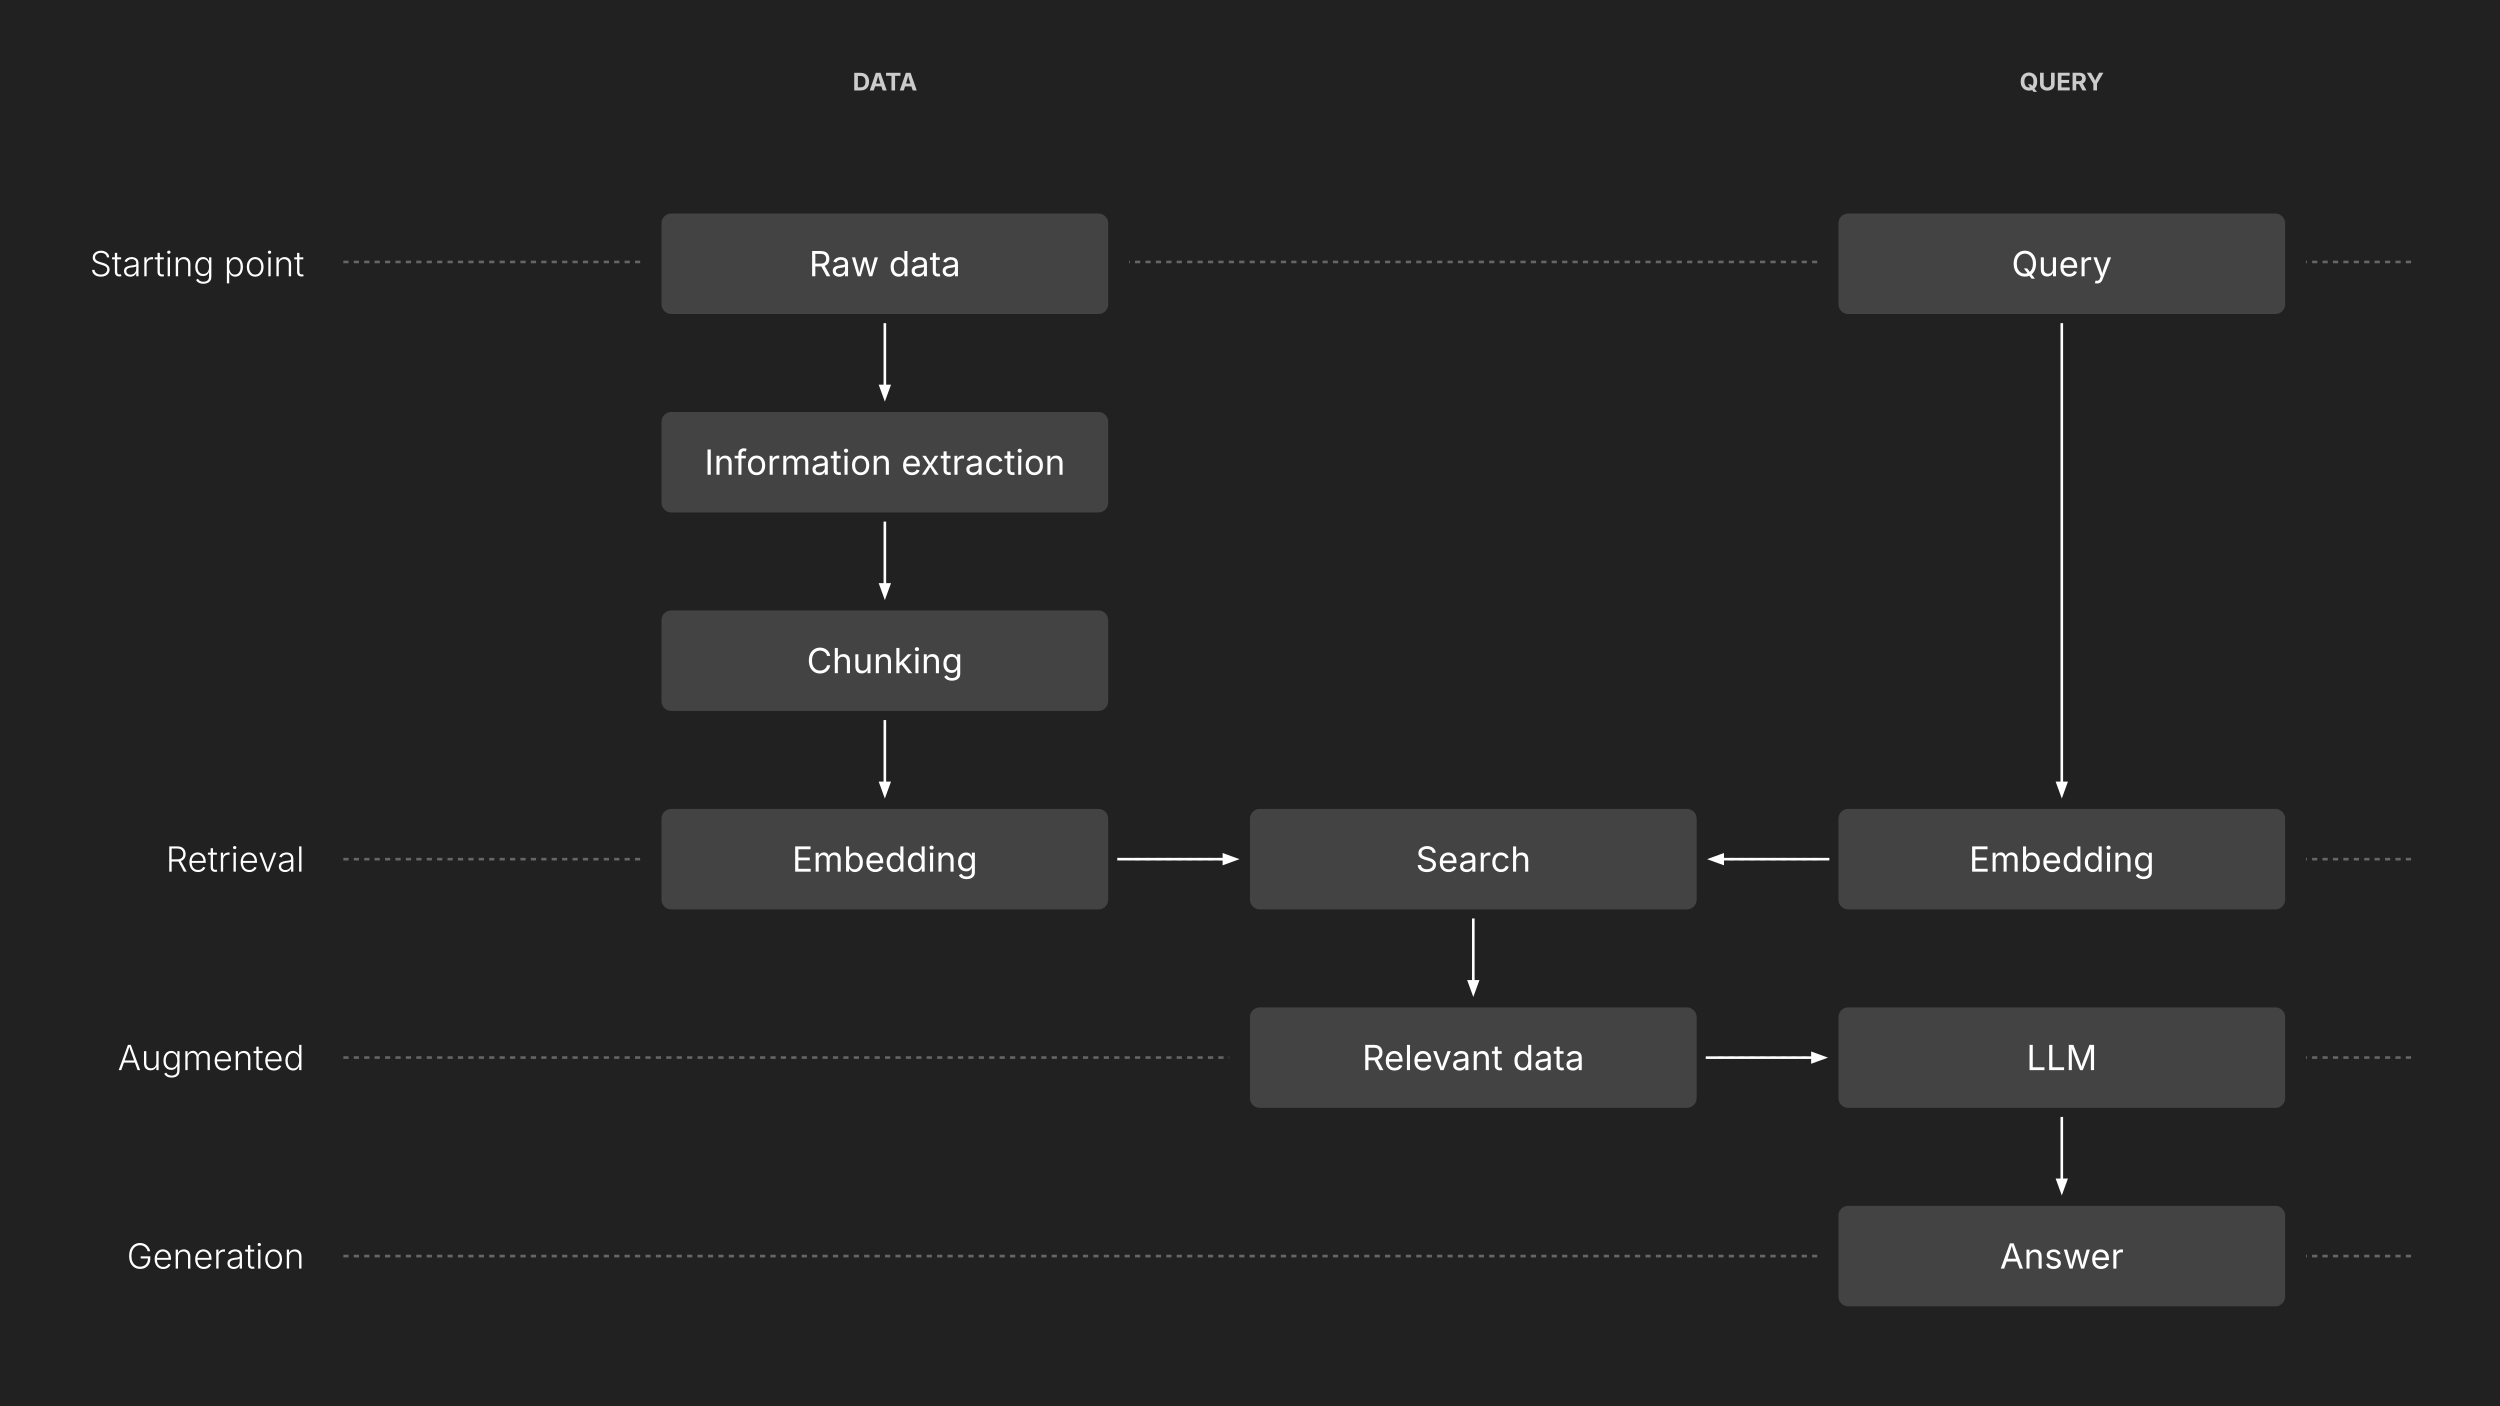 <svg version="1.1" viewBox="0.0 0.0 960.0 540.0" fill="none" stroke="none" stroke-linecap="square" stroke-miterlimit="10" xmlns:xlink="http://www.w3.org/1999/xlink" xmlns="http://www.w3.org/2000/svg"><rect x="0.0" y="0.0" width="960.0" height="540.0" fill="#808080" stroke="none"/><clipPath id="p.0"><path d="m0 0l960.0 0l0 540.0l-960.0 0l0 -540.0z" clip-rule="nonzero"/></clipPath><g clip-path="url(#p.0)"><path fill="#212121" d="m0 0l960.0 0l0 540.0l-960.0 0z" fill-rule="evenodd"/><path fill="#000000" fill-opacity="0.0" d="m132.348 406.115l793.638 0" fill-rule="evenodd"/><path stroke="#666666" stroke-width="1.0" stroke-linejoin="round" stroke-linecap="butt" stroke-dasharray="1.0,3.0" d="m132.348 406.115l793.638 0" fill-rule="evenodd"/><path fill="#000000" fill-opacity="0.0" d="m132.348 329.91l793.638 0" fill-rule="evenodd"/><path stroke="#666666" stroke-width="1.0" stroke-linejoin="round" stroke-linecap="butt" stroke-dasharray="1.0,3.0" d="m132.348 329.91l793.638 0" fill-rule="evenodd"/><path fill="#000000" fill-opacity="0.0" d="m132.348 482.329l793.638 0" fill-rule="evenodd"/><path stroke="#666666" stroke-width="1.0" stroke-linejoin="round" stroke-linecap="butt" stroke-dasharray="1.0,3.0" d="m132.348 482.329l793.638 0" fill-rule="evenodd"/><path fill="#000000" fill-opacity="0.0" d="m132.348 100.599l793.638 0" fill-rule="evenodd"/><path stroke="#666666" stroke-width="1.0" stroke-linejoin="round" stroke-linecap="butt" stroke-dasharray="1.0,3.0" d="m132.348 100.599l793.638 0" fill-rule="evenodd"/><path fill="#434343" d="m250.021 85.764l0 0c0 -4.288 3.476 -7.764 7.764 -7.764l164 0c2.059 0 4.034 0.818 5.49 2.274c1.456 1.456 2.274 3.431 2.274 5.49l0 31.055c0 4.288 -3.476 7.764 -7.764 7.764l-164 0c-4.288 0 -7.764 -3.476 -7.764 -7.764z" fill-rule="evenodd"/><path stroke="#212121" stroke-width="8.0" stroke-linejoin="round" stroke-linecap="butt" d="m250.021 85.764l0 0c0 -4.288 3.476 -7.764 7.764 -7.764l164 0c2.059 0 4.034 0.818 5.49 2.274c1.456 1.456 2.274 3.431 2.274 5.49l0 31.055c0 4.288 -3.476 7.764 -7.764 7.764l-164 0c-4.288 0 -7.764 -3.476 -7.764 -7.764z" fill-rule="evenodd"/><path fill="#ffffff" d="m311.854 106.091l0 -9.703l3.312 0q1.141 0 1.875 0.391q0.734 0.391 1.078 1.078q0.359 0.672 0.359 1.531q0 0.859 -0.359 1.531q-0.344 0.656 -1.078 1.031q-0.734 0.375 -1.859 0.375l-2.641 0l0 -1.094l2.578 0q0.766 0 1.234 -0.219q0.469 -0.234 0.672 -0.641q0.219 -0.422 0.219 -0.984q0 -0.578 -0.219 -1.0q-0.203 -0.438 -0.672 -0.672q-0.469 -0.234 -1.25 -0.234l-2.016 0l0 8.609l-1.234 0zm5.562 0l-2.328 -4.359l1.391 0l2.375 4.359l-1.438 0zm4.84 0.172q-0.688 0 -1.25 -0.25q-0.562 -0.266 -0.906 -0.766q-0.328 -0.516 -0.328 -1.219q0 -0.625 0.25 -1.016q0.25 -0.391 0.656 -0.609q0.422 -0.234 0.922 -0.344q0.5 -0.109 1.016 -0.172q0.641 -0.094 1.047 -0.141q0.422 -0.047 0.609 -0.156q0.203 -0.109 0.203 -0.375l0 -0.031q0 -0.469 -0.172 -0.781q-0.156 -0.312 -0.5 -0.484q-0.344 -0.172 -0.844 -0.172q-0.531 0 -0.906 0.172q-0.359 0.156 -0.594 0.406q-0.234 0.234 -0.344 0.5l-1.125 -0.375q0.281 -0.672 0.75 -1.031q0.484 -0.375 1.047 -0.531q0.578 -0.156 1.141 -0.156q0.359 0 0.828 0.094q0.469 0.078 0.891 0.344q0.438 0.25 0.719 0.766q0.281 0.5 0.281 1.359l0 4.797l-1.156 0l0 -0.984l-0.078 0q-0.109 0.25 -0.391 0.531q-0.266 0.266 -0.703 0.453q-0.438 0.172 -1.062 0.172zm0.203 -1.031q0.656 0 1.094 -0.25q0.453 -0.266 0.688 -0.672q0.234 -0.406 0.234 -0.844l0 -1.016q-0.062 0.094 -0.312 0.156q-0.234 0.062 -0.547 0.125q-0.312 0.047 -0.609 0.094q-0.281 0.031 -0.453 0.047q-0.422 0.047 -0.797 0.172q-0.359 0.125 -0.578 0.375q-0.219 0.25 -0.219 0.656q0 0.375 0.188 0.641q0.203 0.25 0.531 0.391q0.344 0.125 0.781 0.125zm6.875 0.859l-2.203 -7.281l1.25 0l0.875 3.188q0.188 0.641 0.391 1.469q0.219 0.828 0.422 1.859l-0.203 0q0.188 -0.984 0.391 -1.812q0.203 -0.828 0.391 -1.516l0.875 -3.188l1.25 0l0.859 3.188q0.172 0.672 0.375 1.5q0.203 0.812 0.391 1.828l-0.203 0q0.203 -1.0 0.406 -1.828q0.219 -0.828 0.406 -1.5l0.875 -3.188l1.25 0l-2.203 7.281l-1.172 0l-0.938 -3.297q-0.141 -0.5 -0.281 -1.016q-0.141 -0.516 -0.281 -1.062q-0.125 -0.547 -0.25 -1.125l0.25 0q-0.125 0.562 -0.266 1.125q-0.125 0.547 -0.266 1.078q-0.141 0.516 -0.281 1.0l-0.938 3.297l-1.172 0zm15.749 0.156q-0.906 0 -1.609 -0.453q-0.688 -0.469 -1.078 -1.312q-0.391 -0.844 -0.391 -2.016q0 -1.141 0.391 -1.984q0.406 -0.844 1.094 -1.297q0.703 -0.453 1.609 -0.453q0.703 0 1.109 0.234q0.422 0.234 0.641 0.531q0.234 0.281 0.359 0.484l0.094 0l0 -3.594l1.156 0l0 9.703l-1.125 0l0 -1.125l-0.125 0q-0.125 0.203 -0.359 0.516q-0.219 0.297 -0.641 0.531q-0.422 0.234 -1.125 0.234zm0.188 -1.047q0.656 0 1.109 -0.344q0.453 -0.359 0.688 -0.969q0.234 -0.625 0.234 -1.422q0 -0.812 -0.234 -1.406q-0.219 -0.609 -0.688 -0.938q-0.453 -0.344 -1.109 -0.344q-0.703 0 -1.156 0.359q-0.453 0.344 -0.688 0.953q-0.219 0.609 -0.219 1.375q0 0.75 0.219 1.375q0.234 0.625 0.688 1.0q0.469 0.359 1.156 0.359zm7.286 1.062q-0.688 0 -1.25 -0.25q-0.562 -0.266 -0.906 -0.766q-0.328 -0.516 -0.328 -1.219q0 -0.625 0.25 -1.016q0.25 -0.391 0.656 -0.609q0.422 -0.234 0.922 -0.344q0.5 -0.109 1.016 -0.172q0.641 -0.094 1.047 -0.141q0.422 -0.047 0.609 -0.156q0.203 -0.109 0.203 -0.375l0 -0.031q0 -0.469 -0.172 -0.781q-0.156 -0.312 -0.5 -0.484q-0.344 -0.172 -0.844 -0.172q-0.531 0 -0.906 0.172q-0.359 0.156 -0.594 0.406q-0.234 0.234 -0.344 0.5l-1.125 -0.375q0.281 -0.672 0.75 -1.031q0.484 -0.375 1.047 -0.531q0.578 -0.156 1.141 -0.156q0.359 0 0.828 0.094q0.469 0.078 0.891 0.344q0.438 0.25 0.719 0.766q0.281 0.5 0.281 1.359l0 4.797l-1.156 0l0 -0.984l-0.078 0q-0.109 0.25 -0.391 0.531q-0.266 0.266 -0.703 0.453q-0.438 0.172 -1.062 0.172zm0.203 -1.031q0.656 0 1.094 -0.25q0.453 -0.266 0.688 -0.672q0.234 -0.406 0.234 -0.844l0 -1.016q-0.062 0.094 -0.312 0.156q-0.234 0.062 -0.547 0.125q-0.312 0.047 -0.609 0.094q-0.281 0.031 -0.453 0.047q-0.422 0.047 -0.797 0.172q-0.359 0.125 -0.578 0.375q-0.219 0.25 -0.219 0.656q0 0.375 0.188 0.641q0.203 0.25 0.531 0.391q0.344 0.125 0.781 0.125zm8.109 -6.422l0 1.0l-3.766 0l0 -1.0l3.766 0zm-2.672 -1.719l1.172 0l0 7.109q0 0.484 0.203 0.719q0.203 0.219 0.656 0.219q0.109 0 0.281 -0.016q0.172 -0.031 0.328 -0.062l0.234 1.0q-0.188 0.062 -0.422 0.094q-0.219 0.031 -0.453 0.031q-0.938 0 -1.469 -0.5q-0.531 -0.5 -0.531 -1.391l0 -7.203zm6.269 9.172q-0.688 0 -1.25 -0.25q-0.562 -0.266 -0.906 -0.766q-0.328 -0.516 -0.328 -1.219q0 -0.625 0.25 -1.016q0.25 -0.391 0.656 -0.609q0.422 -0.234 0.922 -0.344q0.5 -0.109 1.016 -0.172q0.641 -0.094 1.047 -0.141q0.422 -0.047 0.609 -0.156q0.203 -0.109 0.203 -0.375l0 -0.031q0 -0.469 -0.172 -0.781q-0.156 -0.312 -0.5 -0.484q-0.344 -0.172 -0.844 -0.172q-0.531 0 -0.906 0.172q-0.359 0.156 -0.594 0.406q-0.234 0.234 -0.344 0.5l-1.125 -0.375q0.281 -0.672 0.75 -1.031q0.484 -0.375 1.047 -0.531q0.578 -0.156 1.141 -0.156q0.359 0 0.828 0.094q0.469 0.078 0.891 0.344q0.438 0.25 0.719 0.766q0.281 0.5 0.281 1.359l0 4.797l-1.156 0l0 -0.984l-0.078 0q-0.109 0.25 -0.391 0.531q-0.266 0.266 -0.703 0.453q-0.438 0.172 -1.062 0.172zm0.203 -1.031q0.656 0 1.094 -0.25q0.453 -0.266 0.688 -0.672q0.234 -0.406 0.234 -0.844l0 -1.016q-0.062 0.094 -0.312 0.156q-0.234 0.062 -0.547 0.125q-0.312 0.047 -0.609 0.094q-0.281 0.031 -0.453 0.047q-0.422 0.047 -0.797 0.172q-0.359 0.125 -0.578 0.375q-0.219 0.25 -0.219 0.656q0 0.375 0.188 0.641q0.203 0.25 0.531 0.391q0.344 0.125 0.781 0.125z" fill-rule="nonzero"/><path fill="#434343" d="m250.021 161.973l0 0c0 -4.288 3.476 -7.764 7.764 -7.764l164 0c2.059 0 4.034 0.818 5.49 2.274c1.456 1.456 2.274 3.431 2.274 5.49l0 31.055c0 4.288 -3.476 7.764 -7.764 7.764l-164 0c-4.288 0 -7.764 -3.476 -7.764 -7.764z" fill-rule="evenodd"/><path stroke="#212121" stroke-width="8.0" stroke-linejoin="round" stroke-linecap="butt" d="m250.021 161.973l0 0c0 -4.288 3.476 -7.764 7.764 -7.764l164 0c2.059 0 4.034 0.818 5.49 2.274c1.456 1.456 2.274 3.431 2.274 5.49l0 31.055c0 4.288 -3.476 7.764 -7.764 7.764l-164 0c-4.288 0 -7.764 -3.476 -7.764 -7.764z" fill-rule="evenodd"/><path fill="#ffffff" d="m272.935 172.597l0 9.703l-1.234 0l0 -9.703l1.234 0zm3.376 5.344l0 4.359l-1.172 0l0 -7.281l1.125 0l0 1.766l-0.156 0q0.328 -1.0 0.938 -1.422q0.625 -0.422 1.453 -0.422q0.734 0 1.281 0.297q0.562 0.297 0.859 0.906q0.312 0.609 0.312 1.531l0 4.625l-1.172 0l0 -4.516q0 -0.844 -0.438 -1.312q-0.438 -0.484 -1.203 -0.484q-0.516 0 -0.938 0.234q-0.406 0.219 -0.656 0.656q-0.234 0.438 -0.234 1.062zm10.078 -2.922l0 1.0l-4.281 0l0 -1.0l4.281 0zm-2.844 7.281l0 -8.25q0 -0.625 0.297 -1.047q0.297 -0.422 0.766 -0.641q0.484 -0.219 1.0 -0.219q0.422 0 0.688 0.078q0.281 0.062 0.406 0.125l-0.312 1.0q-0.094 -0.031 -0.25 -0.062q-0.141 -0.047 -0.391 -0.047q-0.531 0 -0.781 0.281q-0.25 0.266 -0.25 0.797l0 7.984l-1.172 0zm6.964 0.156q-0.984 0 -1.734 -0.469q-0.734 -0.469 -1.156 -1.312q-0.422 -0.844 -0.422 -1.969q0 -1.141 0.422 -1.984q0.422 -0.859 1.156 -1.312q0.75 -0.469 1.734 -0.469q1.0 0 1.75 0.469q0.75 0.453 1.156 1.312q0.422 0.844 0.422 1.984q0 1.125 -0.422 1.969q-0.406 0.844 -1.156 1.312q-0.75 0.469 -1.75 0.469zm0 -1.047q0.734 0 1.203 -0.375q0.484 -0.375 0.703 -0.984q0.234 -0.625 0.234 -1.344q0 -0.719 -0.234 -1.344q-0.219 -0.625 -0.703 -1.0q-0.469 -0.375 -1.203 -0.375q-0.719 0 -1.188 0.375q-0.469 0.375 -0.703 1.0q-0.219 0.609 -0.219 1.344q0 0.719 0.219 1.344q0.234 0.609 0.703 0.984q0.469 0.375 1.188 0.375zm5.039 0.891l0 -7.281l1.125 0l0 1.125l0.078 0q0.203 -0.547 0.719 -0.875q0.516 -0.344 1.172 -0.344q0.125 0 0.297 0.016q0.188 0 0.297 0l0 1.172q-0.047 -0.016 -0.266 -0.031q-0.203 -0.031 -0.438 -0.031q-0.516 0 -0.938 0.219q-0.406 0.219 -0.641 0.609q-0.234 0.375 -0.234 0.859l0 4.562l-1.172 0zm5.226 0l0 -7.281l1.141 0l0 1.625l-0.094 0q0.156 -0.578 0.469 -0.969q0.328 -0.391 0.75 -0.578q0.438 -0.203 0.906 -0.203q0.797 0 1.281 0.484q0.5 0.484 0.641 1.281l-0.156 0q0.141 -0.547 0.484 -0.938q0.344 -0.391 0.828 -0.609q0.5 -0.219 1.078 -0.219q0.625 0 1.141 0.281q0.531 0.266 0.828 0.828q0.312 0.547 0.312 1.391l0 4.906l-1.172 0l0 -4.875q0 -0.781 -0.438 -1.125q-0.438 -0.344 -1.031 -0.344q-0.484 0 -0.844 0.219q-0.344 0.203 -0.547 0.562q-0.188 0.344 -0.188 0.812l0 4.75l-1.172 0l0 -4.984q0 -0.609 -0.406 -0.984q-0.406 -0.375 -1.016 -0.375q-0.422 0 -0.797 0.203q-0.375 0.203 -0.609 0.594q-0.219 0.391 -0.219 0.969l0 4.578l-1.172 0zm13.706 0.172q-0.688 0 -1.25 -0.25q-0.562 -0.266 -0.906 -0.766q-0.328 -0.516 -0.328 -1.219q0 -0.625 0.25 -1.016q0.25 -0.391 0.656 -0.609q0.422 -0.234 0.922 -0.344q0.5 -0.109 1.016 -0.172q0.641 -0.094 1.047 -0.141q0.422 -0.047 0.609 -0.156q0.203 -0.109 0.203 -0.375l0 -0.031q0 -0.469 -0.172 -0.781q-0.156 -0.312 -0.5 -0.484q-0.344 -0.172 -0.844 -0.172q-0.531 0 -0.906 0.172q-0.359 0.156 -0.594 0.406q-0.234 0.234 -0.344 0.5l-1.125 -0.375q0.281 -0.672 0.75 -1.031q0.484 -0.375 1.047 -0.531q0.578 -0.156 1.141 -0.156q0.359 0 0.828 0.094q0.469 0.078 0.891 0.344q0.438 0.25 0.719 0.766q0.281 0.5 0.281 1.359l0 4.797l-1.156 0l0 -0.984l-0.078 0q-0.109 0.25 -0.391 0.531q-0.266 0.266 -0.703 0.453q-0.438 0.172 -1.062 0.172zm0.203 -1.031q0.656 0 1.094 -0.25q0.453 -0.266 0.688 -0.672q0.234 -0.406 0.234 -0.844l0 -1.016q-0.062 0.094 -0.312 0.156q-0.234 0.062 -0.547 0.125q-0.312 0.047 -0.609 0.094q-0.281 0.031 -0.453 0.047q-0.422 0.047 -0.797 0.172q-0.359 0.125 -0.578 0.375q-0.219 0.25 -0.219 0.656q0 0.375 0.188 0.641q0.203 0.25 0.531 0.391q0.344 0.125 0.781 0.125zm8.109 -6.422l0 1.0l-3.766 0l0 -1.0l3.766 0zm-2.672 -1.719l1.172 0l0 7.109q0 0.484 0.203 0.719q0.203 0.219 0.656 0.219q0.109 0 0.281 -0.016q0.172 -0.031 0.328 -0.062l0.234 1.0q-0.188 0.062 -0.422 0.094q-0.219 0.031 -0.453 0.031q-0.938 0 -1.469 -0.5q-0.531 -0.5 -0.531 -1.391l0 -7.203zm4.173 9.0l0 -7.281l1.172 0l0 7.281l-1.172 0zm0.594 -8.469q-0.328 0 -0.578 -0.219q-0.234 -0.234 -0.234 -0.547q0 -0.328 0.234 -0.547q0.25 -0.234 0.578 -0.234q0.344 0 0.578 0.234q0.234 0.219 0.234 0.547q0 0.312 -0.234 0.547q-0.234 0.219 -0.578 0.219zm5.587 8.625q-0.984 0 -1.734 -0.469q-0.734 -0.469 -1.156 -1.312q-0.422 -0.844 -0.422 -1.969q0 -1.141 0.422 -1.984q0.422 -0.859 1.156 -1.312q0.75 -0.469 1.734 -0.469q1.0 0 1.75 0.469q0.75 0.453 1.156 1.312q0.422 0.844 0.422 1.984q0 1.125 -0.422 1.969q-0.406 0.844 -1.156 1.312q-0.75 0.469 -1.75 0.469zm0 -1.047q0.734 0 1.203 -0.375q0.484 -0.375 0.703 -0.984q0.234 -0.625 0.234 -1.344q0 -0.719 -0.234 -1.344q-0.219 -0.625 -0.703 -1.0q-0.469 -0.375 -1.203 -0.375q-0.719 0 -1.188 0.375q-0.469 0.375 -0.703 1.0q-0.219 0.609 -0.219 1.344q0 0.719 0.219 1.344q0.234 0.609 0.703 0.984q0.469 0.375 1.188 0.375zm6.21 -3.469l0 4.359l-1.172 0l0 -7.281l1.125 0l0 1.766l-0.156 0q0.328 -1.0 0.938 -1.422q0.625 -0.422 1.453 -0.422q0.734 0 1.281 0.297q0.562 0.297 0.859 0.906q0.312 0.609 0.312 1.531l0 4.625l-1.172 0l0 -4.516q0 -0.844 -0.438 -1.312q-0.438 -0.484 -1.203 -0.484q-0.516 0 -0.938 0.234q-0.406 0.219 -0.656 0.656q-0.234 0.438 -0.234 1.062zm13.514 4.516q-1.062 0 -1.828 -0.469q-0.766 -0.469 -1.188 -1.297q-0.406 -0.844 -0.406 -1.969q0 -1.125 0.406 -1.969q0.406 -0.859 1.141 -1.328q0.75 -0.484 1.734 -0.484q0.578 0 1.141 0.188q0.562 0.188 1.016 0.625q0.469 0.422 0.734 1.125q0.281 0.688 0.281 1.688l0 0.5l-5.656 0l0 -1.0l5.016 0l-0.547 0.375q0 -0.719 -0.219 -1.266q-0.219 -0.562 -0.672 -0.875q-0.438 -0.328 -1.094 -0.328q-0.656 0 -1.125 0.328q-0.469 0.312 -0.719 0.844q-0.25 0.516 -0.25 1.109l0 0.656q0 0.797 0.281 1.359q0.281 0.562 0.781 0.859q0.5 0.281 1.172 0.281q0.422 0 0.766 -0.109q0.359 -0.125 0.609 -0.375q0.266 -0.266 0.406 -0.625l1.125 0.312q-0.172 0.547 -0.578 0.969q-0.391 0.406 -1.0 0.641q-0.594 0.234 -1.328 0.234zm3.799 -0.156l2.875 -4.188l-0.016 0.906l-2.703 -4.0l1.359 0l0.906 1.422q0.359 0.547 0.609 1.031q0.25 0.469 0.531 0.906l-0.609 0q0.281 -0.438 0.5 -0.906q0.234 -0.484 0.594 -1.031l0.922 -1.422l1.344 0l-2.719 4.047l0 -0.859l2.844 4.094l-1.359 0l-1.078 -1.641q-0.344 -0.531 -0.594 -0.984q-0.25 -0.453 -0.516 -0.875l0.625 0q-0.281 0.422 -0.516 0.875q-0.219 0.453 -0.562 0.984l-1.078 1.641l-1.359 0zm11.005 -7.281l0 1.0l-3.766 0l0 -1.0l3.766 0zm-2.672 -1.719l1.172 0l0 7.109q0 0.484 0.203 0.719q0.203 0.219 0.656 0.219q0.109 0 0.281 -0.016q0.172 -0.031 0.328 -0.062l0.234 1.0q-0.188 0.062 -0.422 0.094q-0.219 0.031 -0.453 0.031q-0.938 0 -1.469 -0.5q-0.531 -0.5 -0.531 -1.391l0 -7.203zm4.173 9.0l0 -7.281l1.125 0l0 1.125l0.078 0q0.203 -0.547 0.719 -0.875q0.516 -0.344 1.172 -0.344q0.125 0 0.297 0.016q0.188 0 0.297 0l0 1.172q-0.047 -0.016 -0.266 -0.031q-0.203 -0.031 -0.438 -0.031q-0.516 0 -0.938 0.219q-0.406 0.219 -0.641 0.609q-0.234 0.375 -0.234 0.859l0 4.562l-1.172 0zm7.049 0.172q-0.688 0 -1.25 -0.25q-0.562 -0.266 -0.906 -0.766q-0.328 -0.516 -0.328 -1.219q0 -0.625 0.25 -1.016q0.25 -0.391 0.656 -0.609q0.422 -0.234 0.922 -0.344q0.5 -0.109 1.016 -0.172q0.641 -0.094 1.047 -0.141q0.422 -0.047 0.609 -0.156q0.203 -0.109 0.203 -0.375l0 -0.031q0 -0.469 -0.172 -0.781q-0.156 -0.312 -0.5 -0.484q-0.344 -0.172 -0.844 -0.172q-0.531 0 -0.906 0.172q-0.359 0.156 -0.594 0.406q-0.234 0.234 -0.344 0.5l-1.125 -0.375q0.281 -0.672 0.75 -1.031q0.484 -0.375 1.047 -0.531q0.578 -0.156 1.141 -0.156q0.359 0 0.828 0.094q0.469 0.078 0.891 0.344q0.438 0.25 0.719 0.766q0.281 0.5 0.281 1.359l0 4.797l-1.156 0l0 -0.984l-0.078 0q-0.109 0.25 -0.391 0.531q-0.266 0.266 -0.703 0.453q-0.438 0.172 -1.062 0.172zm0.203 -1.031q0.656 0 1.094 -0.25q0.453 -0.266 0.688 -0.672q0.234 -0.406 0.234 -0.844l0 -1.016q-0.062 0.094 -0.312 0.156q-0.234 0.062 -0.547 0.125q-0.312 0.047 -0.609 0.094q-0.281 0.031 -0.453 0.047q-0.422 0.047 -0.797 0.172q-0.359 0.125 -0.578 0.375q-0.219 0.25 -0.219 0.656q0 0.375 0.188 0.641q0.203 0.25 0.531 0.391q0.344 0.125 0.781 0.125zm8.203 1.016q-0.984 0 -1.734 -0.469q-0.734 -0.469 -1.156 -1.312q-0.422 -0.844 -0.422 -1.969q0 -1.141 0.422 -1.984q0.422 -0.859 1.156 -1.312q0.75 -0.469 1.734 -0.469q0.531 0 1.0 0.141q0.469 0.125 0.859 0.391q0.391 0.25 0.656 0.625q0.281 0.375 0.438 0.844l-1.125 0.328q-0.078 -0.281 -0.25 -0.516q-0.156 -0.234 -0.391 -0.406q-0.219 -0.172 -0.531 -0.266q-0.297 -0.094 -0.656 -0.094q-0.719 0 -1.188 0.375q-0.469 0.375 -0.703 1.0q-0.219 0.609 -0.219 1.344q0 0.719 0.219 1.344q0.234 0.609 0.703 0.984q0.469 0.375 1.188 0.375q0.375 0 0.672 -0.094q0.312 -0.109 0.547 -0.281q0.234 -0.172 0.391 -0.422q0.172 -0.25 0.25 -0.547l1.125 0.328q-0.156 0.484 -0.438 0.875q-0.281 0.375 -0.672 0.641q-0.391 0.266 -0.875 0.406q-0.469 0.141 -1.0 0.141zm7.52 -7.438l0 1.0l-3.766 0l0 -1.0l3.766 0zm-2.672 -1.719l1.172 0l0 7.109q0 0.484 0.203 0.719q0.203 0.219 0.656 0.219q0.109 0 0.281 -0.016q0.172 -0.031 0.328 -0.062l0.234 1.0q-0.188 0.062 -0.422 0.094q-0.219 0.031 -0.453 0.031q-0.938 0 -1.469 -0.5q-0.531 -0.5 -0.531 -1.391l0 -7.203zm4.173 9.0l0 -7.281l1.172 0l0 7.281l-1.172 0zm0.594 -8.469q-0.328 0 -0.578 -0.219q-0.234 -0.234 -0.234 -0.547q0 -0.328 0.234 -0.547q0.25 -0.234 0.578 -0.234q0.344 0 0.578 0.234q0.234 0.219 0.234 0.547q0 0.312 -0.234 0.547q-0.234 0.219 -0.578 0.219zm5.587 8.625q-0.984 0 -1.734 -0.469q-0.734 -0.469 -1.156 -1.312q-0.422 -0.844 -0.422 -1.969q0 -1.141 0.422 -1.984q0.422 -0.859 1.156 -1.312q0.75 -0.469 1.734 -0.469q1.0 0 1.75 0.469q0.75 0.453 1.156 1.312q0.422 0.844 0.422 1.984q0 1.125 -0.422 1.969q-0.406 0.844 -1.156 1.312q-0.75 0.469 -1.75 0.469zm0 -1.047q0.734 0 1.203 -0.375q0.484 -0.375 0.703 -0.984q0.234 -0.625 0.234 -1.344q0 -0.719 -0.234 -1.344q-0.219 -0.625 -0.703 -1.0q-0.469 -0.375 -1.203 -0.375q-0.719 0 -1.188 0.375q-0.469 0.375 -0.703 1.0q-0.219 0.609 -0.219 1.344q0 0.719 0.219 1.344q0.234 0.609 0.703 0.984q0.469 0.375 1.188 0.375zm6.21 -3.469l0 4.359l-1.172 0l0 -7.281l1.125 0l0 1.766l-0.156 0q0.328 -1.0 0.938 -1.422q0.625 -0.422 1.453 -0.422q0.734 0 1.281 0.297q0.562 0.297 0.859 0.906q0.312 0.609 0.312 1.531l0 4.625l-1.172 0l0 -4.516q0 -0.844 -0.438 -1.312q-0.438 -0.484 -1.203 -0.484q-0.516 0 -0.938 0.234q-0.406 0.219 -0.656 0.656q-0.234 0.438 -0.234 1.062z" fill-rule="nonzero"/><path fill="#434343" d="m250.017 238.182l0 0c0 -4.288 3.476 -7.764 7.764 -7.764l164 0c2.059 0 4.034 0.818 5.49 2.274c1.456 1.456 2.274 3.431 2.274 5.49l0 31.055c0 4.288 -3.476 7.764 -7.764 7.764l-164 0c-4.288 0 -7.764 -3.476 -7.764 -7.764z" fill-rule="evenodd"/><path stroke="#212121" stroke-width="8.0" stroke-linejoin="round" stroke-linecap="butt" d="m250.017 238.182l0 0c0 -4.288 3.476 -7.764 7.764 -7.764l164 0c2.059 0 4.034 0.818 5.49 2.274c1.456 1.456 2.274 3.431 2.274 5.49l0 31.055c0 4.288 -3.476 7.764 -7.764 7.764l-164 0c-4.288 0 -7.764 -3.476 -7.764 -7.764z" fill-rule="evenodd"/><path fill="#ffffff" d="m314.893 258.635q-1.234 0 -2.219 -0.594q-0.969 -0.609 -1.531 -1.719q-0.547 -1.125 -0.547 -2.656q0 -1.547 0.547 -2.656q0.562 -1.109 1.531 -1.719q0.984 -0.609 2.219 -0.609q0.734 0 1.391 0.219q0.656 0.219 1.172 0.625q0.531 0.406 0.875 1.0q0.344 0.594 0.469 1.344l-1.234 0q-0.094 -0.5 -0.344 -0.875q-0.25 -0.391 -0.625 -0.641q-0.359 -0.266 -0.797 -0.391q-0.422 -0.141 -0.906 -0.141q-0.875 0 -1.578 0.453q-0.703 0.438 -1.109 1.297q-0.406 0.859 -0.406 2.094q0 1.234 0.406 2.094q0.422 0.859 1.125 1.297q0.703 0.438 1.562 0.438q0.484 0 0.906 -0.125q0.438 -0.141 0.797 -0.391q0.375 -0.266 0.625 -0.641q0.25 -0.391 0.344 -0.875l1.234 0q-0.109 0.734 -0.469 1.328q-0.344 0.578 -0.875 1.0q-0.516 0.406 -1.172 0.625q-0.641 0.219 -1.391 0.219zm6.845 -4.484l0 4.359l-1.172 0l0 -9.703l1.172 0l0 4.188l-0.203 0q0.328 -1.0 0.938 -1.422q0.625 -0.422 1.453 -0.422q0.734 0 1.281 0.297q0.562 0.297 0.875 0.906q0.312 0.609 0.312 1.531l0 4.625l-1.188 0l0 -4.516q0 -0.844 -0.438 -1.312q-0.438 -0.484 -1.203 -0.484q-0.516 0 -0.938 0.234q-0.406 0.219 -0.656 0.656q-0.234 0.438 -0.234 1.062zm9.178 4.453q-0.734 0 -1.297 -0.297q-0.562 -0.312 -0.875 -0.922q-0.297 -0.609 -0.297 -1.531l0 -4.625l1.172 0l0 4.531q0 0.844 0.438 1.312q0.438 0.469 1.203 0.469q0.516 0 0.922 -0.219q0.422 -0.234 0.656 -0.672q0.25 -0.438 0.25 -1.062l0 -4.359l1.188 0l0 7.281l-1.141 0l0 -1.766l0.156 0q-0.344 1.031 -0.969 1.453q-0.609 0.406 -1.406 0.406zm6.584 -4.453l0 4.359l-1.172 0l0 -7.281l1.125 0l0 1.766l-0.156 0q0.328 -1.0 0.938 -1.422q0.625 -0.422 1.453 -0.422q0.734 0 1.281 0.297q0.562 0.297 0.859 0.906q0.312 0.609 0.312 1.531l0 4.625l-1.172 0l0 -4.516q0 -0.844 -0.438 -1.312q-0.438 -0.484 -1.203 -0.484q-0.516 0 -0.938 0.234q-0.406 0.219 -0.656 0.656q-0.234 0.438 -0.234 1.062zm7.796 1.75l0 -1.453l0.219 0l3.109 -3.219l1.453 0l-3.359 3.469l-0.141 0l-1.281 1.203zm-1.094 2.609l0 -9.703l1.172 0l0 9.703l-1.172 0zm4.594 0l-2.781 -3.562l0.828 -0.828l3.453 4.391l-1.5 0zm2.721 0l0 -7.281l1.172 0l0 7.281l-1.172 0zm0.594 -8.469q-0.328 0 -0.578 -0.219q-0.234 -0.234 -0.234 -0.547q0 -0.328 0.234 -0.547q0.25 -0.234 0.578 -0.234q0.344 0 0.578 0.234q0.234 0.219 0.234 0.547q0 0.312 -0.234 0.547q-0.234 0.219 -0.578 0.219zm3.806 4.109l0 4.359l-1.172 0l0 -7.281l1.125 0l0 1.766l-0.156 0q0.328 -1.0 0.938 -1.422q0.625 -0.422 1.453 -0.422q0.734 0 1.281 0.297q0.562 0.297 0.859 0.906q0.312 0.609 0.312 1.531l0 4.625l-1.172 0l0 -4.516q0 -0.844 -0.438 -1.312q-0.438 -0.484 -1.203 -0.484q-0.516 0 -0.938 0.234q-0.406 0.219 -0.656 0.656q-0.234 0.438 -0.234 1.062zm9.64 7.234q-0.797 0 -1.391 -0.203q-0.594 -0.203 -0.984 -0.547q-0.391 -0.328 -0.609 -0.734l0.953 -0.609q0.156 0.203 0.375 0.453q0.234 0.266 0.625 0.438q0.406 0.188 1.031 0.188q0.875 0 1.438 -0.422q0.562 -0.422 0.562 -1.312l0 -1.453l-0.109 0q-0.125 0.203 -0.344 0.5q-0.219 0.281 -0.641 0.5q-0.422 0.219 -1.125 0.219q-0.875 0 -1.578 -0.406q-0.688 -0.422 -1.094 -1.219q-0.406 -0.797 -0.406 -1.938q0 -1.125 0.391 -1.953q0.406 -0.828 1.109 -1.281q0.703 -0.453 1.609 -0.453q0.703 0 1.109 0.234q0.422 0.219 0.641 0.516q0.234 0.297 0.359 0.5l0.109 0l0 -1.172l1.141 0l0 7.469q0 0.938 -0.422 1.531q-0.422 0.594 -1.141 0.875q-0.719 0.281 -1.609 0.281zm-0.031 -4.031q0.672 0 1.125 -0.297q0.453 -0.312 0.688 -0.875q0.234 -0.578 0.234 -1.375q0 -0.766 -0.234 -1.359q-0.219 -0.594 -0.688 -0.922q-0.453 -0.328 -1.125 -0.328q-0.688 0 -1.156 0.359q-0.453 0.344 -0.688 0.938q-0.219 0.594 -0.219 1.312q0 0.75 0.234 1.328q0.234 0.578 0.688 0.906q0.469 0.312 1.141 0.312z" fill-rule="nonzero"/><path fill="#434343" d="m250.017 314.391l0 0c0 -4.288 3.476 -7.764 7.764 -7.764l164 0c2.059 0 4.034 0.818 5.49 2.274c1.456 1.456 2.274 3.431 2.274 5.49l0 31.055c0 4.288 -3.476 7.764 -7.764 7.764l-164 0c-4.288 0 -7.764 -3.476 -7.764 -7.764z" fill-rule="evenodd"/><path stroke="#212121" stroke-width="8.0" stroke-linejoin="round" stroke-linecap="butt" d="m250.017 314.391l0 0c0 -4.288 3.476 -7.764 7.764 -7.764l164 0c2.059 0 4.034 0.818 5.49 2.274c1.456 1.456 2.274 3.431 2.274 5.49l0 31.055c0 4.288 -3.476 7.764 -7.764 7.764l-164 0c-4.288 0 -7.764 -3.476 -7.764 -7.764z" fill-rule="evenodd"/><path fill="#ffffff" d="m305.345 334.719l0 -9.703l5.906 0l0 1.094l-4.672 0l0 3.172l4.359 0l0 1.094l-4.359 0l0 3.25l4.734 0l0 1.094l-5.969 0zm7.871 0l0 -7.281l1.141 0l0 1.625l-0.094 0q0.156 -0.578 0.469 -0.969q0.328 -0.391 0.75 -0.578q0.438 -0.203 0.906 -0.203q0.797 0 1.281 0.484q0.5 0.484 0.641 1.281l-0.156 0q0.141 -0.547 0.484 -0.938q0.344 -0.391 0.828 -0.609q0.5 -0.219 1.078 -0.219q0.625 0 1.141 0.281q0.531 0.266 0.828 0.828q0.312 0.547 0.312 1.391l0 4.906l-1.172 0l0 -4.875q0 -0.781 -0.438 -1.125q-0.438 -0.344 -1.031 -0.344q-0.484 0 -0.844 0.219q-0.344 0.203 -0.547 0.562q-0.188 0.344 -0.188 0.812l0 4.75l-1.172 0l0 -4.984q0 -0.609 -0.406 -0.984q-0.406 -0.375 -1.016 -0.375q-0.422 0 -0.797 0.203q-0.375 0.203 -0.609 0.594q-0.219 0.391 -0.219 0.969l0 4.578l-1.172 0zm15.05 0.156q-0.688 0 -1.109 -0.234q-0.422 -0.234 -0.656 -0.531q-0.219 -0.312 -0.344 -0.516l-0.141 0l0 1.125l-1.125 0l0 -9.703l1.172 0l0 3.594l0.094 0q0.125 -0.203 0.344 -0.484q0.219 -0.297 0.625 -0.531q0.422 -0.234 1.141 -0.234q0.906 0 1.594 0.453q0.703 0.453 1.094 1.297q0.391 0.844 0.391 1.984q0 1.172 -0.391 2.016q-0.391 0.844 -1.094 1.312q-0.688 0.453 -1.594 0.453zm-0.172 -1.047q0.672 0 1.125 -0.359q0.469 -0.375 0.703 -1.0q0.234 -0.625 0.234 -1.375q0 -0.766 -0.234 -1.375q-0.219 -0.609 -0.688 -0.953q-0.453 -0.359 -1.141 -0.359q-0.672 0 -1.125 0.344q-0.453 0.328 -0.688 0.938q-0.234 0.594 -0.234 1.406q0 0.797 0.234 1.422q0.234 0.609 0.688 0.969q0.469 0.344 1.125 0.344zm8.02 1.047q-1.062 0 -1.828 -0.469q-0.766 -0.469 -1.188 -1.297q-0.406 -0.844 -0.406 -1.969q0 -1.125 0.406 -1.969q0.406 -0.859 1.141 -1.328q0.75 -0.484 1.734 -0.484q0.578 0 1.141 0.188q0.562 0.188 1.016 0.625q0.469 0.422 0.734 1.125q0.281 0.688 0.281 1.688l0 0.5l-5.656 0l0 -1.0l5.016 0l-0.547 0.375q0 -0.719 -0.219 -1.266q-0.219 -0.562 -0.672 -0.875q-0.438 -0.328 -1.094 -0.328q-0.656 0 -1.125 0.328q-0.469 0.312 -0.719 0.844q-0.25 0.516 -0.25 1.109l0 0.656q0 0.797 0.281 1.359q0.281 0.562 0.781 0.859q0.5 0.281 1.172 0.281q0.422 0 0.766 -0.109q0.359 -0.125 0.609 -0.375q0.266 -0.266 0.406 -0.625l1.125 0.312q-0.172 0.547 -0.578 0.969q-0.391 0.406 -1.0 0.641q-0.594 0.234 -1.328 0.234zm7.427 0q-0.906 0 -1.609 -0.453q-0.688 -0.469 -1.078 -1.312q-0.391 -0.844 -0.391 -2.016q0 -1.141 0.391 -1.984q0.406 -0.844 1.094 -1.297q0.703 -0.453 1.609 -0.453q0.703 0 1.109 0.234q0.422 0.234 0.641 0.531q0.234 0.281 0.359 0.484l0.094 0l0 -3.594l1.156 0l0 9.703l-1.125 0l0 -1.125l-0.125 0q-0.125 0.203 -0.359 0.516q-0.219 0.297 -0.641 0.531q-0.422 0.234 -1.125 0.234zm0.188 -1.047q0.656 0 1.109 -0.344q0.453 -0.359 0.688 -0.969q0.234 -0.625 0.234 -1.422q0 -0.812 -0.234 -1.406q-0.219 -0.609 -0.688 -0.938q-0.453 -0.344 -1.109 -0.344q-0.703 0 -1.156 0.359q-0.453 0.344 -0.688 0.953q-0.219 0.609 -0.219 1.375q0 0.75 0.219 1.375q0.234 0.625 0.688 1.0q0.469 0.359 1.156 0.359zm7.973 1.047q-0.906 0 -1.609 -0.453q-0.688 -0.469 -1.078 -1.312q-0.391 -0.844 -0.391 -2.016q0 -1.141 0.391 -1.984q0.406 -0.844 1.094 -1.297q0.703 -0.453 1.609 -0.453q0.703 0 1.109 0.234q0.422 0.234 0.641 0.531q0.234 0.281 0.359 0.484l0.094 0l0 -3.594l1.156 0l0 9.703l-1.125 0l0 -1.125l-0.125 0q-0.125 0.203 -0.359 0.516q-0.219 0.297 -0.641 0.531q-0.422 0.234 -1.125 0.234zm0.188 -1.047q0.656 0 1.109 -0.344q0.453 -0.359 0.688 -0.969q0.234 -0.625 0.234 -1.422q0 -0.812 -0.234 -1.406q-0.219 -0.609 -0.688 -0.938q-0.453 -0.344 -1.109 -0.344q-0.703 0 -1.156 0.359q-0.453 0.344 -0.688 0.953q-0.219 0.609 -0.219 1.375q0 0.75 0.219 1.375q0.234 0.625 0.688 1.0q0.469 0.359 1.156 0.359zm5.255 0.891l0 -7.281l1.172 0l0 7.281l-1.172 0zm0.594 -8.469q-0.328 0 -0.578 -0.219q-0.234 -0.234 -0.234 -0.547q0 -0.328 0.234 -0.547q0.25 -0.234 0.578 -0.234q0.344 0 0.578 0.234q0.234 0.219 0.234 0.547q0 0.312 -0.234 0.547q-0.234 0.219 -0.578 0.219zm3.806 4.109l0 4.359l-1.172 0l0 -7.281l1.125 0l0 1.766l-0.156 0q0.328 -1.0 0.938 -1.422q0.625 -0.422 1.453 -0.422q0.734 0 1.281 0.297q0.562 0.297 0.859 0.906q0.312 0.609 0.312 1.531l0 4.625l-1.172 0l0 -4.516q0 -0.844 -0.438 -1.312q-0.438 -0.484 -1.203 -0.484q-0.516 0 -0.938 0.234q-0.406 0.219 -0.656 0.656q-0.234 0.438 -0.234 1.062zm9.64 7.234q-0.797 0 -1.391 -0.203q-0.594 -0.203 -0.984 -0.547q-0.391 -0.328 -0.609 -0.734l0.953 -0.609q0.156 0.203 0.375 0.453q0.234 0.266 0.625 0.438q0.406 0.188 1.031 0.188q0.875 0 1.438 -0.422q0.562 -0.422 0.562 -1.312l0 -1.453l-0.109 0q-0.125 0.203 -0.344 0.5q-0.219 0.281 -0.641 0.5q-0.422 0.219 -1.125 0.219q-0.875 0 -1.578 -0.406q-0.688 -0.422 -1.094 -1.219q-0.406 -0.797 -0.406 -1.938q0 -1.125 0.391 -1.953q0.406 -0.828 1.109 -1.281q0.703 -0.453 1.609 -0.453q0.703 0 1.109 0.234q0.422 0.219 0.641 0.516q0.234 0.297 0.359 0.5l0.109 0l0 -1.172l1.141 0l0 7.469q0 0.938 -0.422 1.531q-0.422 0.594 -1.141 0.875q-0.719 0.281 -1.609 0.281zm-0.031 -4.031q0.672 0 1.125 -0.297q0.453 -0.312 0.688 -0.875q0.234 -0.578 0.234 -1.375q0 -0.766 -0.234 -1.359q-0.219 -0.594 -0.688 -0.922q-0.453 -0.328 -1.125 -0.328q-0.688 0 -1.156 0.359q-0.453 0.344 -0.688 0.938q-0.219 0.594 -0.219 1.312q0 0.75 0.234 1.328q0.234 0.578 0.688 0.906q0.469 0.312 1.141 0.312z" fill-rule="nonzero"/><path fill="#434343" d="m701.966 314.392l0 0c0 -4.288 3.476 -7.764 7.764 -7.764l164 0c2.059 0 4.034 0.818 5.49 2.274c1.456 1.456 2.274 3.431 2.274 5.49l0 31.055c0 4.288 -3.476 7.764 -7.764 7.764l-164 0c-4.288 0 -7.764 -3.476 -7.764 -7.764z" fill-rule="evenodd"/><path stroke="#212121" stroke-width="8.0" stroke-linejoin="round" stroke-linecap="butt" d="m701.966 314.392l0 0c0 -4.288 3.476 -7.764 7.764 -7.764l164 0c2.059 0 4.034 0.818 5.49 2.274c1.456 1.456 2.274 3.431 2.274 5.49l0 31.055c0 4.288 -3.476 7.764 -7.764 7.764l-164 0c-4.288 0 -7.764 -3.476 -7.764 -7.764z" fill-rule="evenodd"/><path fill="#ffffff" d="m757.294 334.72l0 -9.703l5.906 0l0 1.094l-4.672 0l0 3.172l4.359 0l0 1.094l-4.359 0l0 3.25l4.734 0l0 1.094l-5.969 0zm7.871 0l0 -7.281l1.141 0l0 1.625l-0.094 0q0.156 -0.578 0.469 -0.969q0.328 -0.391 0.75 -0.578q0.438 -0.203 0.906 -0.203q0.797 0 1.281 0.484q0.5 0.484 0.641 1.281l-0.156 0q0.141 -0.547 0.484 -0.938q0.344 -0.391 0.828 -0.609q0.5 -0.219 1.078 -0.219q0.625 0 1.141 0.281q0.531 0.266 0.828 0.828q0.312 0.547 0.312 1.391l0 4.906l-1.172 0l0 -4.875q0 -0.781 -0.438 -1.125q-0.438 -0.344 -1.031 -0.344q-0.484 0 -0.844 0.219q-0.344 0.203 -0.547 0.562q-0.188 0.344 -0.188 0.812l0 4.75l-1.172 0l0 -4.984q0 -0.609 -0.406 -0.984q-0.406 -0.375 -1.016 -0.375q-0.422 0 -0.797 0.203q-0.375 0.203 -0.609 0.594q-0.219 0.391 -0.219 0.969l0 4.578l-1.172 0zm15.05 0.156q-0.688 0 -1.109 -0.234q-0.422 -0.234 -0.656 -0.531q-0.219 -0.312 -0.344 -0.516l-0.141 0l0 1.125l-1.125 0l0 -9.703l1.172 0l0 3.594l0.094 0q0.125 -0.203 0.344 -0.484q0.219 -0.297 0.625 -0.531q0.422 -0.234 1.141 -0.234q0.906 0 1.594 0.453q0.703 0.453 1.094 1.297q0.391 0.844 0.391 1.984q0 1.172 -0.391 2.016q-0.391 0.844 -1.094 1.312q-0.688 0.453 -1.594 0.453zm-0.172 -1.047q0.672 0 1.125 -0.359q0.469 -0.375 0.703 -1.0q0.234 -0.625 0.234 -1.375q0 -0.766 -0.234 -1.375q-0.219 -0.609 -0.688 -0.953q-0.453 -0.359 -1.141 -0.359q-0.672 0 -1.125 0.344q-0.453 0.328 -0.688 0.938q-0.234 0.594 -0.234 1.406q0 0.797 0.234 1.422q0.234 0.609 0.688 0.969q0.469 0.344 1.125 0.344zm8.02 1.047q-1.062 0 -1.828 -0.469q-0.766 -0.469 -1.188 -1.297q-0.406 -0.844 -0.406 -1.969q0 -1.125 0.406 -1.969q0.406 -0.859 1.141 -1.328q0.75 -0.484 1.734 -0.484q0.578 0 1.141 0.188q0.562 0.188 1.016 0.625q0.469 0.422 0.734 1.125q0.281 0.688 0.281 1.688l0 0.5l-5.656 0l0 -1.0l5.016 0l-0.547 0.375q0 -0.719 -0.219 -1.266q-0.219 -0.562 -0.672 -0.875q-0.438 -0.328 -1.094 -0.328q-0.656 0 -1.125 0.328q-0.469 0.312 -0.719 0.844q-0.25 0.516 -0.25 1.109l0 0.656q0 0.797 0.281 1.359q0.281 0.562 0.781 0.859q0.5 0.281 1.172 0.281q0.422 0 0.766 -0.109q0.359 -0.125 0.609 -0.375q0.266 -0.266 0.406 -0.625l1.125 0.312q-0.172 0.547 -0.578 0.969q-0.391 0.406 -1.0 0.641q-0.594 0.234 -1.328 0.234zm7.427 0q-0.906 0 -1.609 -0.453q-0.688 -0.469 -1.078 -1.312q-0.391 -0.844 -0.391 -2.016q0 -1.141 0.391 -1.984q0.406 -0.844 1.094 -1.297q0.703 -0.453 1.609 -0.453q0.703 0 1.109 0.234q0.422 0.234 0.641 0.531q0.234 0.281 0.359 0.484l0.094 0l0 -3.594l1.156 0l0 9.703l-1.125 0l0 -1.125l-0.125 0q-0.125 0.203 -0.359 0.516q-0.219 0.297 -0.641 0.531q-0.422 0.234 -1.125 0.234zm0.188 -1.047q0.656 0 1.109 -0.344q0.453 -0.359 0.688 -0.969q0.234 -0.625 0.234 -1.422q0 -0.812 -0.234 -1.406q-0.219 -0.609 -0.688 -0.938q-0.453 -0.344 -1.109 -0.344q-0.703 0 -1.156 0.359q-0.453 0.344 -0.688 0.953q-0.219 0.609 -0.219 1.375q0 0.75 0.219 1.375q0.234 0.625 0.688 1.0q0.469 0.359 1.156 0.359zm7.973 1.047q-0.906 0 -1.609 -0.453q-0.688 -0.469 -1.078 -1.312q-0.391 -0.844 -0.391 -2.016q0 -1.141 0.391 -1.984q0.406 -0.844 1.094 -1.297q0.703 -0.453 1.609 -0.453q0.703 0 1.109 0.234q0.422 0.234 0.641 0.531q0.234 0.281 0.359 0.484l0.094 0l0 -3.594l1.156 0l0 9.703l-1.125 0l0 -1.125l-0.125 0q-0.125 0.203 -0.359 0.516q-0.219 0.297 -0.641 0.531q-0.422 0.234 -1.125 0.234zm0.188 -1.047q0.656 0 1.109 -0.344q0.453 -0.359 0.688 -0.969q0.234 -0.625 0.234 -1.422q0 -0.812 -0.234 -1.406q-0.219 -0.609 -0.688 -0.938q-0.453 -0.344 -1.109 -0.344q-0.703 0 -1.156 0.359q-0.453 0.344 -0.688 0.953q-0.219 0.609 -0.219 1.375q0 0.75 0.219 1.375q0.234 0.625 0.688 1.0q0.469 0.359 1.156 0.359zm5.255 0.891l0 -7.281l1.172 0l0 7.281l-1.172 0zm0.594 -8.469q-0.328 0 -0.578 -0.219q-0.234 -0.234 -0.234 -0.547q0 -0.328 0.234 -0.547q0.25 -0.234 0.578 -0.234q0.344 0 0.578 0.234q0.234 0.219 0.234 0.547q0 0.312 -0.234 0.547q-0.234 0.219 -0.578 0.219zm3.806 4.109l0 4.359l-1.172 0l0 -7.281l1.125 0l0 1.766l-0.156 0q0.328 -1.0 0.938 -1.422q0.625 -0.422 1.453 -0.422q0.734 0 1.281 0.297q0.562 0.297 0.859 0.906q0.312 0.609 0.312 1.531l0 4.625l-1.172 0l0 -4.516q0 -0.844 -0.438 -1.312q-0.438 -0.484 -1.203 -0.484q-0.516 0 -0.938 0.234q-0.406 0.219 -0.656 0.656q-0.234 0.438 -0.234 1.062zm9.64 7.234q-0.797 0 -1.391 -0.203q-0.594 -0.203 -0.984 -0.547q-0.391 -0.328 -0.609 -0.734l0.953 -0.609q0.156 0.203 0.375 0.453q0.234 0.266 0.625 0.438q0.406 0.188 1.031 0.188q0.875 0 1.438 -0.422q0.562 -0.422 0.562 -1.312l0 -1.453l-0.109 0q-0.125 0.203 -0.344 0.5q-0.219 0.281 -0.641 0.5q-0.422 0.219 -1.125 0.219q-0.875 0 -1.578 -0.406q-0.688 -0.422 -1.094 -1.219q-0.406 -0.797 -0.406 -1.938q0 -1.125 0.391 -1.953q0.406 -0.828 1.109 -1.281q0.703 -0.453 1.609 -0.453q0.703 0 1.109 0.234q0.422 0.219 0.641 0.516q0.234 0.297 0.359 0.5l0.109 0l0 -1.172l1.141 0l0 7.469q0 0.938 -0.422 1.531q-0.422 0.594 -1.141 0.875q-0.719 0.281 -1.609 0.281zm-0.031 -4.031q0.672 0 1.125 -0.297q0.453 -0.312 0.688 -0.875q0.234 -0.578 0.234 -1.375q0 -0.766 -0.234 -1.359q-0.219 -0.594 -0.688 -0.922q-0.453 -0.328 -1.125 -0.328q-0.688 0 -1.156 0.359q-0.453 0.344 -0.688 0.938q-0.219 0.594 -0.219 1.312q0 0.75 0.234 1.328q0.234 0.578 0.688 0.906q0.469 0.312 1.141 0.312z" fill-rule="nonzero"/><path fill="#434343" d="m701.966 85.764l0 0c0 -4.288 3.476 -7.764 7.764 -7.764l164 0c2.059 0 4.034 0.818 5.49 2.274c1.456 1.456 2.274 3.431 2.274 5.49l0 31.055c0 4.288 -3.476 7.764 -7.764 7.764l-164 0c-4.288 0 -7.764 -3.476 -7.764 -7.764z" fill-rule="evenodd"/><path stroke="#212121" stroke-width="8.0" stroke-linejoin="round" stroke-linecap="butt" d="m701.966 85.764l0 0c0 -4.288 3.476 -7.764 7.764 -7.764l164 0c2.059 0 4.034 0.818 5.49 2.274c1.456 1.456 2.274 3.431 2.274 5.49l0 31.055c0 4.288 -3.476 7.764 -7.764 7.764l-164 0c-4.288 0 -7.764 -3.476 -7.764 -7.764z" fill-rule="evenodd"/><path fill="#ffffff" d="m777.153 103.06l1.281 0l1.078 1.422l0.281 0.375l1.609 2.141l-1.281 0l-1.062 -1.406l-0.266 -0.375l-1.641 -2.156zm0.406 3.156q-1.25 0 -2.234 -0.594q-0.969 -0.609 -1.531 -1.719q-0.547 -1.125 -0.547 -2.656q0 -1.547 0.547 -2.656q0.562 -1.109 1.531 -1.719q0.984 -0.609 2.234 -0.609q1.234 0 2.203 0.609q0.969 0.609 1.516 1.719q0.562 1.109 0.562 2.656q0 1.531 -0.562 2.656q-0.547 1.109 -1.516 1.719q-0.969 0.594 -2.203 0.594zm0 -1.141q0.859 0 1.547 -0.438q0.703 -0.438 1.109 -1.297q0.422 -0.859 0.422 -2.094q0 -1.25 -0.422 -2.094q-0.406 -0.859 -1.109 -1.297q-0.688 -0.453 -1.547 -0.453q-0.875 0 -1.578 0.453q-0.703 0.438 -1.125 1.297q-0.406 0.859 -0.406 2.094q0 1.234 0.406 2.094q0.422 0.844 1.125 1.297q0.703 0.438 1.578 0.438zm8.582 1.109q-0.734 0 -1.297 -0.297q-0.562 -0.312 -0.875 -0.922q-0.297 -0.609 -0.297 -1.531l0 -4.625l1.172 0l0 4.531q0 0.844 0.438 1.312q0.438 0.469 1.203 0.469q0.516 0 0.922 -0.219q0.422 -0.234 0.656 -0.672q0.25 -0.438 0.25 -1.062l0 -4.359l1.188 0l0 7.281l-1.141 0l0 -1.766l0.156 0q-0.344 1.031 -0.969 1.453q-0.609 0.406 -1.406 0.406zm8.475 0.062q-1.062 0 -1.828 -0.469q-0.766 -0.469 -1.188 -1.297q-0.406 -0.844 -0.406 -1.969q0 -1.125 0.406 -1.969q0.406 -0.859 1.141 -1.328q0.75 -0.484 1.734 -0.484q0.578 0 1.141 0.188q0.562 0.188 1.016 0.625q0.469 0.422 0.734 1.125q0.281 0.688 0.281 1.688l0 0.5l-5.656 0l0 -1.0l5.016 0l-0.547 0.375q0 -0.719 -0.219 -1.266q-0.219 -0.562 -0.672 -0.875q-0.438 -0.328 -1.094 -0.328q-0.656 0 -1.125 0.328q-0.469 0.312 -0.719 0.844q-0.25 0.516 -0.25 1.109l0 0.656q0 0.797 0.281 1.359q0.281 0.562 0.781 0.859q0.5 0.281 1.172 0.281q0.422 0 0.766 -0.109q0.359 -0.125 0.609 -0.375q0.266 -0.266 0.406 -0.625l1.125 0.312q-0.172 0.547 -0.578 0.969q-0.391 0.406 -1.0 0.641q-0.594 0.234 -1.328 0.234zm4.708 -0.156l0 -7.281l1.125 0l0 1.125l0.078 0q0.203 -0.547 0.719 -0.875q0.516 -0.344 1.172 -0.344q0.125 0 0.297 0.016q0.188 0 0.297 0l0 1.172q-0.047 -0.016 -0.266 -0.031q-0.203 -0.031 -0.438 -0.031q-0.516 0 -0.938 0.219q-0.406 0.219 -0.641 0.609q-0.234 0.375 -0.234 0.859l0 4.562l-1.172 0zm5.101 2.641l0.297 -1.016l0.125 0.031q0.359 0.094 0.656 0.047q0.297 -0.047 0.531 -0.297q0.234 -0.234 0.406 -0.766l0.203 -0.609l-2.781 -7.312l1.297 0l1.547 4.312q0.234 0.688 0.406 1.359q0.172 0.656 0.359 1.281l-0.422 0q0.188 -0.625 0.359 -1.297q0.172 -0.672 0.406 -1.344l1.562 -4.312l1.281 0l-3.203 8.375q-0.219 0.578 -0.531 0.953q-0.297 0.375 -0.719 0.547q-0.406 0.172 -0.922 0.172q-0.312 0 -0.547 -0.047q-0.219 -0.031 -0.312 -0.078z" fill-rule="nonzero"/><path fill="#434343" d="m475.987 314.391l0 0c0 -4.288 3.476 -7.764 7.764 -7.764l164 0c2.059 0 4.034 0.818 5.49 2.274c1.456 1.456 2.274 3.431 2.274 5.49l0 31.055c0 4.288 -3.476 7.764 -7.764 7.764l-164 0c-4.288 0 -7.764 -3.476 -7.764 -7.764z" fill-rule="evenodd"/><path stroke="#212121" stroke-width="8.0" stroke-linejoin="round" stroke-linecap="butt" d="m475.987 314.391l0 0c0 -4.288 3.476 -7.764 7.764 -7.764l164 0c2.059 0 4.034 0.818 5.49 2.274c1.456 1.456 2.274 3.431 2.274 5.49l0 31.055c0 4.288 -3.476 7.764 -7.764 7.764l-164 0c-4.288 0 -7.764 -3.476 -7.764 -7.764z" fill-rule="evenodd"/><path fill="#ffffff" d="m547.918 334.89q-1.047 0 -1.828 -0.328q-0.766 -0.344 -1.203 -0.953q-0.438 -0.609 -0.5 -1.422l1.281 0q0.047 0.547 0.359 0.906q0.328 0.344 0.812 0.516q0.5 0.172 1.078 0.172q0.656 0 1.172 -0.203q0.531 -0.219 0.828 -0.609q0.312 -0.391 0.312 -0.906q0 -0.469 -0.266 -0.766q-0.266 -0.297 -0.703 -0.484q-0.438 -0.188 -0.953 -0.328l-1.172 -0.328q-1.172 -0.344 -1.828 -0.953q-0.641 -0.625 -0.641 -1.578q0 -0.828 0.438 -1.438q0.438 -0.625 1.188 -0.953q0.766 -0.344 1.703 -0.344q0.953 0 1.688 0.344q0.734 0.328 1.156 0.922q0.438 0.578 0.469 1.312l-1.219 0q-0.078 -0.703 -0.672 -1.094q-0.594 -0.391 -1.453 -0.391q-0.625 0 -1.109 0.203q-0.469 0.203 -0.734 0.562q-0.25 0.359 -0.25 0.812q0 0.5 0.312 0.812q0.312 0.312 0.75 0.484q0.438 0.172 0.781 0.266l0.969 0.266q0.391 0.109 0.859 0.297q0.484 0.172 0.906 0.484q0.438 0.297 0.703 0.766q0.281 0.469 0.281 1.141q0 0.797 -0.422 1.438q-0.406 0.625 -1.203 1.0q-0.781 0.375 -1.891 0.375zm8.364 -0.016q-1.062 0 -1.828 -0.469q-0.766 -0.469 -1.188 -1.297q-0.406 -0.844 -0.406 -1.969q0 -1.125 0.406 -1.969q0.406 -0.859 1.141 -1.328q0.75 -0.484 1.734 -0.484q0.578 0 1.141 0.188q0.562 0.188 1.016 0.625q0.469 0.422 0.734 1.125q0.281 0.688 0.281 1.688l0 0.5l-5.656 0l0 -1.0l5.016 0l-0.547 0.375q0 -0.719 -0.219 -1.266q-0.219 -0.562 -0.672 -0.875q-0.438 -0.328 -1.094 -0.328q-0.656 0 -1.125 0.328q-0.469 0.312 -0.719 0.844q-0.25 0.516 -0.25 1.109l0 0.656q0 0.797 0.281 1.359q0.281 0.562 0.781 0.859q0.5 0.281 1.172 0.281q0.422 0 0.766 -0.109q0.359 -0.125 0.609 -0.375q0.266 -0.266 0.406 -0.625l1.125 0.312q-0.172 0.547 -0.578 0.969q-0.391 0.406 -1.0 0.641q-0.594 0.234 -1.328 0.234zm6.869 0.016q-0.688 0 -1.25 -0.25q-0.562 -0.266 -0.906 -0.766q-0.328 -0.516 -0.328 -1.219q0 -0.625 0.25 -1.016q0.25 -0.391 0.656 -0.609q0.422 -0.234 0.922 -0.344q0.5 -0.109 1.016 -0.172q0.641 -0.094 1.047 -0.141q0.422 -0.047 0.609 -0.156q0.203 -0.109 0.203 -0.375l0 -0.031q0 -0.469 -0.172 -0.781q-0.156 -0.312 -0.5 -0.484q-0.344 -0.172 -0.844 -0.172q-0.531 0 -0.906 0.172q-0.359 0.156 -0.594 0.406q-0.234 0.234 -0.344 0.5l-1.125 -0.375q0.281 -0.672 0.75 -1.031q0.484 -0.375 1.047 -0.531q0.578 -0.156 1.141 -0.156q0.359 0 0.828 0.094q0.469 0.078 0.891 0.344q0.438 0.25 0.719 0.766q0.281 0.5 0.281 1.359l0 4.797l-1.156 0l0 -0.984l-0.078 0q-0.109 0.25 -0.391 0.531q-0.266 0.266 -0.703 0.453q-0.438 0.172 -1.062 0.172zm0.203 -1.031q0.656 0 1.094 -0.25q0.453 -0.266 0.688 -0.672q0.234 -0.406 0.234 -0.844l0 -1.016q-0.062 0.094 -0.312 0.156q-0.234 0.062 -0.547 0.125q-0.312 0.047 -0.609 0.094q-0.281 0.031 -0.453 0.047q-0.422 0.047 -0.797 0.172q-0.359 0.125 -0.578 0.375q-0.219 0.25 -0.219 0.656q0 0.375 0.188 0.641q0.203 0.25 0.531 0.391q0.344 0.125 0.781 0.125zm5.25 0.859l0 -7.281l1.125 0l0 1.125l0.078 0q0.203 -0.547 0.719 -0.875q0.516 -0.344 1.172 -0.344q0.125 0 0.297 0.016q0.188 0 0.297 0l0 1.172q-0.047 -0.016 -0.266 -0.031q-0.203 -0.031 -0.438 -0.031q-0.516 0 -0.938 0.219q-0.406 0.219 -0.641 0.609q-0.234 0.375 -0.234 0.859l0 4.562l-1.172 0zm7.749 0.156q-0.984 0 -1.734 -0.469q-0.734 -0.469 -1.156 -1.312q-0.422 -0.844 -0.422 -1.969q0 -1.141 0.422 -1.984q0.422 -0.859 1.156 -1.312q0.75 -0.469 1.734 -0.469q0.531 0 1.0 0.141q0.469 0.125 0.859 0.391q0.391 0.25 0.656 0.625q0.281 0.375 0.438 0.844l-1.125 0.328q-0.078 -0.281 -0.25 -0.516q-0.156 -0.234 -0.391 -0.406q-0.219 -0.172 -0.531 -0.266q-0.297 -0.094 -0.656 -0.094q-0.719 0 -1.188 0.375q-0.469 0.375 -0.703 1.0q-0.219 0.609 -0.219 1.344q0 0.719 0.219 1.344q0.234 0.609 0.703 0.984q0.469 0.375 1.188 0.375q0.375 0 0.672 -0.094q0.312 -0.109 0.547 -0.281q0.234 -0.172 0.391 -0.422q0.172 -0.25 0.25 -0.547l1.125 0.328q-0.156 0.484 -0.438 0.875q-0.281 0.375 -0.672 0.641q-0.391 0.266 -0.875 0.406q-0.469 0.141 -1.0 0.141zm5.833 -4.516l0 4.359l-1.172 0l0 -9.703l1.172 0l0 4.188l-0.203 0q0.328 -1.0 0.938 -1.422q0.625 -0.422 1.453 -0.422q0.734 0 1.281 0.297q0.562 0.297 0.875 0.906q0.312 0.609 0.312 1.531l0 4.625l-1.188 0l0 -4.516q0 -0.844 -0.438 -1.312q-0.438 -0.484 -1.203 -0.484q-0.516 0 -0.938 0.234q-0.406 0.219 -0.656 0.656q-0.234 0.438 -0.234 1.062z" fill-rule="nonzero"/><path fill="#434343" d="m701.968 390.602l0 0c0 -4.288 3.476 -7.764 7.764 -7.764l164 0c2.059 0 4.034 0.818 5.49 2.274c1.456 1.456 2.274 3.431 2.274 5.49l0 31.055c0 4.288 -3.476 7.764 -7.764 7.764l-164 0c-4.288 0 -7.764 -3.476 -7.764 -7.764z" fill-rule="evenodd"/><path stroke="#212121" stroke-width="8.0" stroke-linejoin="round" stroke-linecap="butt" d="m701.968 390.602l0 0c0 -4.288 3.476 -7.764 7.764 -7.764l164 0c2.059 0 4.034 0.818 5.49 2.274c1.456 1.456 2.274 3.431 2.274 5.49l0 31.055c0 4.288 -3.476 7.764 -7.764 7.764l-164 0c-4.288 0 -7.764 -3.476 -7.764 -7.764z" fill-rule="evenodd"/><path fill="#ffffff" d="m779.348 410.929l0 -9.703l1.234 0l0 8.609l4.484 0l0 1.094l-5.719 0zm7.536 0l0 -9.703l1.234 0l0 8.609l4.484 0l0 1.094l-5.719 0zm7.536 0l0 -9.703l1.75 0l2.391 6.125q0.094 0.219 0.188 0.547q0.109 0.312 0.234 0.688q0.125 0.375 0.234 0.75q0.109 0.375 0.188 0.703l-0.266 0q0.094 -0.312 0.203 -0.672q0.109 -0.375 0.219 -0.75q0.125 -0.375 0.234 -0.703q0.125 -0.344 0.203 -0.562l2.359 -6.125l1.766 0l0 9.703l-1.219 0l0 -5.531q0 -0.312 0 -0.688q0 -0.391 0 -0.812q0.016 -0.422 0.031 -0.859q0.016 -0.438 0.016 -0.844l0.109 0q-0.141 0.453 -0.297 0.922q-0.156 0.453 -0.297 0.891q-0.141 0.438 -0.281 0.797q-0.125 0.359 -0.219 0.594l-2.172 5.531l-1.062 0l-2.203 -5.531q-0.094 -0.234 -0.219 -0.578q-0.125 -0.359 -0.266 -0.781q-0.141 -0.422 -0.297 -0.891q-0.156 -0.484 -0.328 -0.953l0.125 0q0 0.359 0.016 0.797q0.016 0.422 0.016 0.859q0.016 0.422 0.016 0.828q0 0.391 0 0.719l0 5.531l-1.172 0z" fill-rule="nonzero"/><path fill="#434343" d="m701.968 466.811l0 0c0 -4.288 3.476 -7.764 7.764 -7.764l164 0c2.059 0 4.034 0.818 5.49 2.274c1.456 1.456 2.274 3.431 2.274 5.49l0 31.055c0 4.288 -3.476 7.764 -7.764 7.764l-164 0c-4.288 0 -7.764 -3.476 -7.764 -7.764z" fill-rule="evenodd"/><path stroke="#212121" stroke-width="8.0" stroke-linejoin="round" stroke-linecap="butt" d="m701.968 466.811l0 0c0 -4.288 3.476 -7.764 7.764 -7.764l164 0c2.059 0 4.034 0.818 5.49 2.274c1.456 1.456 2.274 3.431 2.274 5.49l0 31.055c0 4.288 -3.476 7.764 -7.764 7.764l-164 0c-4.288 0 -7.764 -3.476 -7.764 -7.764z" fill-rule="evenodd"/><path fill="#ffffff" d="m768.296 487.139l3.516 -9.703l1.438 0l3.562 9.703l-1.297 0l-2.062 -5.75q-0.188 -0.531 -0.438 -1.328q-0.25 -0.797 -0.609 -2.047l0.234 0q-0.359 1.25 -0.625 2.062q-0.25 0.812 -0.406 1.312l-2.0 5.75l-1.312 0zm1.766 -2.703l0 -1.078l4.984 0l0 1.078l-4.984 0zm9.289 -1.656l0 4.359l-1.172 0l0 -7.281l1.125 0l0 1.766l-0.156 0q0.328 -1.0 0.938 -1.422q0.625 -0.422 1.453 -0.422q0.734 0 1.281 0.297q0.562 0.297 0.859 0.906q0.312 0.609 0.312 1.531l0 4.625l-1.172 0l0 -4.516q0 -0.844 -0.438 -1.312q-0.438 -0.484 -1.203 -0.484q-0.516 0 -0.938 0.234q-0.406 0.219 -0.656 0.656q-0.234 0.438 -0.234 1.062zm9.171 4.516q-0.75 0 -1.328 -0.219q-0.578 -0.219 -0.969 -0.641q-0.375 -0.438 -0.5 -1.062l1.109 -0.266q0.156 0.594 0.594 0.875q0.438 0.281 1.078 0.281q0.766 0 1.219 -0.312q0.453 -0.328 0.453 -0.781q0 -0.375 -0.266 -0.625q-0.266 -0.25 -0.797 -0.375l-1.219 -0.297q-0.984 -0.234 -1.469 -0.719q-0.484 -0.5 -0.484 -1.266q0 -0.625 0.344 -1.094q0.359 -0.484 0.969 -0.75q0.609 -0.266 1.391 -0.266q0.734 0 1.266 0.219q0.531 0.219 0.859 0.625q0.328 0.391 0.484 0.906l-1.062 0.266q-0.141 -0.391 -0.5 -0.703q-0.344 -0.328 -1.047 -0.328q-0.656 0 -1.094 0.312q-0.422 0.297 -0.422 0.75q0 0.406 0.281 0.656q0.297 0.234 0.938 0.375l1.109 0.266q0.984 0.234 1.453 0.734q0.484 0.484 0.484 1.234q0 0.641 -0.359 1.141q-0.359 0.484 -1.016 0.781q-0.641 0.281 -1.5 0.281zm6.191 -0.156l-2.203 -7.281l1.25 0l0.875 3.188q0.188 0.641 0.391 1.469q0.219 0.828 0.422 1.859l-0.203 0q0.188 -0.984 0.391 -1.812q0.203 -0.828 0.391 -1.516l0.875 -3.188l1.25 0l0.859 3.188q0.172 0.672 0.375 1.5q0.203 0.812 0.391 1.828l-0.203 0q0.203 -1.0 0.406 -1.828q0.219 -0.828 0.406 -1.5l0.875 -3.188l1.25 0l-2.203 7.281l-1.172 0l-0.938 -3.297q-0.141 -0.5 -0.281 -1.016q-0.141 -0.516 -0.281 -1.062q-0.125 -0.547 -0.25 -1.125l0.25 0q-0.125 0.562 -0.266 1.125q-0.125 0.547 -0.266 1.078q-0.141 0.516 -0.281 1.0l-0.938 3.297l-1.172 0zm12.104 0.156q-1.062 0 -1.828 -0.469q-0.766 -0.469 -1.188 -1.297q-0.406 -0.844 -0.406 -1.969q0 -1.125 0.406 -1.969q0.406 -0.859 1.141 -1.328q0.75 -0.484 1.734 -0.484q0.578 0 1.141 0.188q0.562 0.188 1.016 0.625q0.469 0.422 0.734 1.125q0.281 0.688 0.281 1.688l0 0.5l-5.656 0l0 -1.0l5.016 0l-0.547 0.375q0 -0.719 -0.219 -1.266q-0.219 -0.562 -0.672 -0.875q-0.438 -0.328 -1.094 -0.328q-0.656 0 -1.125 0.328q-0.469 0.312 -0.719 0.844q-0.25 0.516 -0.25 1.109l0 0.656q0 0.797 0.281 1.359q0.281 0.562 0.781 0.859q0.5 0.281 1.172 0.281q0.422 0 0.766 -0.109q0.359 -0.125 0.609 -0.375q0.266 -0.266 0.406 -0.625l1.125 0.312q-0.172 0.547 -0.578 0.969q-0.391 0.406 -1.0 0.641q-0.594 0.234 -1.328 0.234zm4.708 -0.156l0 -7.281l1.125 0l0 1.125l0.078 0q0.203 -0.547 0.719 -0.875q0.516 -0.344 1.172 -0.344q0.125 0 0.297 0.016q0.188 0 0.297 0l0 1.172q-0.047 -0.016 -0.266 -0.031q-0.203 -0.031 -0.438 -0.031q-0.516 0 -0.938 0.219q-0.406 0.219 -0.641 0.609q-0.234 0.375 -0.234 0.859l0 4.562l-1.172 0z" fill-rule="nonzero"/><path fill="#434343" d="m475.987 390.601l0 0c0 -4.288 3.476 -7.764 7.764 -7.764l164 0c2.059 0 4.034 0.818 5.49 2.274c1.456 1.456 2.274 3.431 2.274 5.49l0 31.055c0 4.288 -3.476 7.764 -7.764 7.764l-164 0c-4.288 0 -7.764 -3.476 -7.764 -7.764z" fill-rule="evenodd"/><path stroke="#212121" stroke-width="8.0" stroke-linejoin="round" stroke-linecap="butt" d="m475.987 390.601l0 0c0 -4.288 3.476 -7.764 7.764 -7.764l164 0c2.059 0 4.034 0.818 5.49 2.274c1.456 1.456 2.274 3.431 2.274 5.49l0 31.055c0 4.288 -3.476 7.764 -7.764 7.764l-164 0c-4.288 0 -7.764 -3.476 -7.764 -7.764z" fill-rule="evenodd"/><path fill="#ffffff" d="m524.254 410.928l0 -9.703l3.312 0q1.141 0 1.875 0.391q0.734 0.391 1.078 1.078q0.359 0.672 0.359 1.531q0 0.859 -0.359 1.531q-0.344 0.656 -1.078 1.031q-0.734 0.375 -1.859 0.375l-2.641 0l0 -1.094l2.578 0q0.766 0 1.234 -0.219q0.469 -0.234 0.672 -0.641q0.219 -0.422 0.219 -0.984q0 -0.578 -0.219 -1.0q-0.203 -0.438 -0.672 -0.672q-0.469 -0.234 -1.25 -0.234l-2.016 0l0 8.609l-1.234 0zm5.562 0l-2.328 -4.359l1.391 0l2.375 4.359l-1.438 0zm5.741 0.156q-1.062 0 -1.828 -0.469q-0.766 -0.469 -1.188 -1.297q-0.406 -0.844 -0.406 -1.969q0 -1.125 0.406 -1.969q0.406 -0.859 1.141 -1.328q0.75 -0.484 1.734 -0.484q0.578 0 1.141 0.188q0.562 0.188 1.016 0.625q0.469 0.422 0.734 1.125q0.281 0.688 0.281 1.688l0 0.5l-5.656 0l0 -1.0l5.016 0l-0.547 0.375q0 -0.719 -0.219 -1.266q-0.219 -0.562 -0.672 -0.875q-0.438 -0.328 -1.094 -0.328q-0.656 0 -1.125 0.328q-0.469 0.312 -0.719 0.844q-0.25 0.516 -0.25 1.109l0 0.656q0 0.797 0.281 1.359q0.281 0.562 0.781 0.859q0.5 0.281 1.172 0.281q0.422 0 0.766 -0.109q0.359 -0.125 0.609 -0.375q0.266 -0.266 0.406 -0.625l1.125 0.312q-0.172 0.547 -0.578 0.969q-0.391 0.406 -1.0 0.641q-0.594 0.234 -1.328 0.234zm5.88 -9.859l0 9.703l-1.172 0l0 -9.703l1.172 0zm5.119 9.859q-1.062 0 -1.828 -0.469q-0.766 -0.469 -1.188 -1.297q-0.406 -0.844 -0.406 -1.969q0 -1.125 0.406 -1.969q0.406 -0.859 1.141 -1.328q0.75 -0.484 1.734 -0.484q0.578 0 1.141 0.188q0.562 0.188 1.016 0.625q0.469 0.422 0.734 1.125q0.281 0.688 0.281 1.688l0 0.5l-5.656 0l0 -1.0l5.016 0l-0.547 0.375q0 -0.719 -0.219 -1.266q-0.219 -0.562 -0.672 -0.875q-0.438 -0.328 -1.094 -0.328q-0.656 0 -1.125 0.328q-0.469 0.312 -0.719 0.844q-0.25 0.516 -0.25 1.109l0 0.656q0 0.797 0.281 1.359q0.281 0.562 0.781 0.859q0.5 0.281 1.172 0.281q0.422 0 0.766 -0.109q0.359 -0.125 0.609 -0.375q0.266 -0.266 0.406 -0.625l1.125 0.312q-0.172 0.547 -0.578 0.969q-0.391 0.406 -1.0 0.641q-0.594 0.234 -1.328 0.234zm6.541 -0.156l-2.781 -7.281l1.297 0l1.547 4.312q0.234 0.672 0.406 1.344q0.188 0.672 0.375 1.297l-0.438 0q0.188 -0.625 0.359 -1.297q0.172 -0.672 0.422 -1.344l1.547 -4.312l1.281 0l-2.781 7.281l-1.234 0zm7.363 0.172q-0.688 0 -1.25 -0.25q-0.562 -0.266 -0.906 -0.766q-0.328 -0.516 -0.328 -1.219q0 -0.625 0.25 -1.016q0.25 -0.391 0.656 -0.609q0.422 -0.234 0.922 -0.344q0.5 -0.109 1.016 -0.172q0.641 -0.094 1.047 -0.141q0.422 -0.047 0.609 -0.156q0.203 -0.109 0.203 -0.375l0 -0.031q0 -0.469 -0.172 -0.781q-0.156 -0.312 -0.5 -0.484q-0.344 -0.172 -0.844 -0.172q-0.531 0 -0.906 0.172q-0.359 0.156 -0.594 0.406q-0.234 0.234 -0.344 0.5l-1.125 -0.375q0.281 -0.672 0.75 -1.031q0.484 -0.375 1.047 -0.531q0.578 -0.156 1.141 -0.156q0.359 0 0.828 0.094q0.469 0.078 0.891 0.344q0.438 0.25 0.719 0.766q0.281 0.5 0.281 1.359l0 4.797l-1.156 0l0 -0.984l-0.078 0q-0.109 0.25 -0.391 0.531q-0.266 0.266 -0.703 0.453q-0.438 0.172 -1.062 0.172zm0.203 -1.031q0.656 0 1.094 -0.25q0.453 -0.266 0.688 -0.672q0.234 -0.406 0.234 -0.844l0 -1.016q-0.062 0.094 -0.312 0.156q-0.234 0.062 -0.547 0.125q-0.312 0.047 -0.609 0.094q-0.281 0.031 -0.453 0.047q-0.422 0.047 -0.797 0.172q-0.359 0.125 -0.578 0.375q-0.219 0.25 -0.219 0.656q0 0.375 0.188 0.641q0.203 0.25 0.531 0.391q0.344 0.125 0.781 0.125zm6.422 -3.5l0 4.359l-1.172 0l0 -7.281l1.125 0l0 1.766l-0.156 0q0.328 -1.0 0.938 -1.422q0.625 -0.422 1.453 -0.422q0.734 0 1.281 0.297q0.562 0.297 0.859 0.906q0.312 0.609 0.312 1.531l0 4.625l-1.172 0l0 -4.516q0 -0.844 -0.438 -1.312q-0.438 -0.484 -1.203 -0.484q-0.516 0 -0.938 0.234q-0.406 0.219 -0.656 0.656q-0.234 0.438 -0.234 1.062zm9.562 -2.922l0 1.0l-3.766 0l0 -1.0l3.766 0zm-2.672 -1.719l1.172 0l0 7.109q0 0.484 0.203 0.719q0.203 0.219 0.656 0.219q0.109 0 0.281 -0.016q0.172 -0.031 0.328 -0.062l0.234 1.0q-0.188 0.062 -0.422 0.094q-0.219 0.031 -0.453 0.031q-0.938 0 -1.469 -0.5q-0.531 -0.5 -0.531 -1.391l0 -7.203zm10.64 9.156q-0.906 0 -1.609 -0.453q-0.688 -0.469 -1.078 -1.312q-0.391 -0.844 -0.391 -2.016q0 -1.141 0.391 -1.984q0.406 -0.844 1.094 -1.297q0.703 -0.453 1.609 -0.453q0.703 0 1.109 0.234q0.422 0.234 0.641 0.531q0.234 0.281 0.359 0.484l0.094 0l0 -3.594l1.156 0l0 9.703l-1.125 0l0 -1.125l-0.125 0q-0.125 0.203 -0.359 0.516q-0.219 0.297 -0.641 0.531q-0.422 0.234 -1.125 0.234zm0.188 -1.047q0.656 0 1.109 -0.344q0.453 -0.359 0.688 -0.969q0.234 -0.625 0.234 -1.422q0 -0.812 -0.234 -1.406q-0.219 -0.609 -0.688 -0.938q-0.453 -0.344 -1.109 -0.344q-0.703 0 -1.156 0.359q-0.453 0.344 -0.688 0.953q-0.219 0.609 -0.219 1.375q0 0.75 0.219 1.375q0.234 0.625 0.688 1.0q0.469 0.359 1.156 0.359zm7.286 1.062q-0.688 0 -1.25 -0.25q-0.562 -0.266 -0.906 -0.766q-0.328 -0.516 -0.328 -1.219q0 -0.625 0.25 -1.016q0.25 -0.391 0.656 -0.609q0.422 -0.234 0.922 -0.344q0.5 -0.109 1.016 -0.172q0.641 -0.094 1.047 -0.141q0.422 -0.047 0.609 -0.156q0.203 -0.109 0.203 -0.375l0 -0.031q0 -0.469 -0.172 -0.781q-0.156 -0.312 -0.5 -0.484q-0.344 -0.172 -0.844 -0.172q-0.531 0 -0.906 0.172q-0.359 0.156 -0.594 0.406q-0.234 0.234 -0.344 0.5l-1.125 -0.375q0.281 -0.672 0.75 -1.031q0.484 -0.375 1.047 -0.531q0.578 -0.156 1.141 -0.156q0.359 0 0.828 0.094q0.469 0.078 0.891 0.344q0.438 0.25 0.719 0.766q0.281 0.5 0.281 1.359l0 4.797l-1.156 0l0 -0.984l-0.078 0q-0.109 0.25 -0.391 0.531q-0.266 0.266 -0.703 0.453q-0.438 0.172 -1.062 0.172zm0.203 -1.031q0.656 0 1.094 -0.25q0.453 -0.266 0.688 -0.672q0.234 -0.406 0.234 -0.844l0 -1.016q-0.062 0.094 -0.312 0.156q-0.234 0.062 -0.547 0.125q-0.312 0.047 -0.609 0.094q-0.281 0.031 -0.453 0.047q-0.422 0.047 -0.797 0.172q-0.359 0.125 -0.578 0.375q-0.219 0.25 -0.219 0.656q0 0.375 0.188 0.641q0.203 0.25 0.531 0.391q0.344 0.125 0.781 0.125zm8.109 -6.422l0 1.0l-3.766 0l0 -1.0l3.766 0zm-2.672 -1.719l1.172 0l0 7.109q0 0.484 0.203 0.719q0.203 0.219 0.656 0.219q0.109 0 0.281 -0.016q0.172 -0.031 0.328 -0.062l0.234 1.0q-0.188 0.062 -0.422 0.094q-0.219 0.031 -0.453 0.031q-0.938 0 -1.469 -0.5q-0.531 -0.5 -0.531 -1.391l0 -7.203zm6.269 9.172q-0.688 0 -1.25 -0.25q-0.562 -0.266 -0.906 -0.766q-0.328 -0.516 -0.328 -1.219q0 -0.625 0.25 -1.016q0.25 -0.391 0.656 -0.609q0.422 -0.234 0.922 -0.344q0.5 -0.109 1.016 -0.172q0.641 -0.094 1.047 -0.141q0.422 -0.047 0.609 -0.156q0.203 -0.109 0.203 -0.375l0 -0.031q0 -0.469 -0.172 -0.781q-0.156 -0.312 -0.5 -0.484q-0.344 -0.172 -0.844 -0.172q-0.531 0 -0.906 0.172q-0.359 0.156 -0.594 0.406q-0.234 0.234 -0.344 0.5l-1.125 -0.375q0.281 -0.672 0.75 -1.031q0.484 -0.375 1.047 -0.531q0.578 -0.156 1.141 -0.156q0.359 0 0.828 0.094q0.469 0.078 0.891 0.344q0.438 0.25 0.719 0.766q0.281 0.5 0.281 1.359l0 4.797l-1.156 0l0 -0.984l-0.078 0q-0.109 0.25 -0.391 0.531q-0.266 0.266 -0.703 0.453q-0.438 0.172 -1.062 0.172zm0.203 -1.031q0.656 0 1.094 -0.25q0.453 -0.266 0.688 -0.672q0.234 -0.406 0.234 -0.844l0 -1.016q-0.062 0.094 -0.312 0.156q-0.234 0.062 -0.547 0.125q-0.312 0.047 -0.609 0.094q-0.281 0.031 -0.453 0.047q-0.422 0.047 -0.797 0.172q-0.359 0.125 -0.578 0.375q-0.219 0.25 -0.219 0.656q0 0.375 0.188 0.641q0.203 0.25 0.531 0.391q0.344 0.125 0.781 0.125z" fill-rule="nonzero"/><path fill="#000000" fill-opacity="0.0" d="m25.121 83.874l91.748 0l0 34.835l-91.748 0z" fill-rule="evenodd"/><path fill="#ffffff" d="m38.708 106.248q-1.0 0 -1.734 -0.328q-0.734 -0.328 -1.156 -0.906q-0.422 -0.594 -0.469 -1.375l0.953 0q0.047 0.578 0.375 0.969q0.328 0.391 0.859 0.609q0.531 0.203 1.172 0.203q0.719 0 1.266 -0.234q0.562 -0.25 0.875 -0.688q0.328 -0.438 0.328 -1.0q0 -0.484 -0.25 -0.812q-0.25 -0.328 -0.703 -0.547q-0.453 -0.234 -1.062 -0.406l-1.156 -0.344q-1.156 -0.328 -1.781 -0.938q-0.625 -0.625 -0.625 -1.531q0 -0.797 0.422 -1.391q0.422 -0.594 1.141 -0.922q0.734 -0.344 1.625 -0.344q0.922 0 1.609 0.344q0.703 0.328 1.109 0.906q0.406 0.578 0.438 1.328l-0.891 0q-0.094 -0.812 -0.719 -1.281q-0.625 -0.469 -1.578 -0.469q-0.656 0 -1.172 0.234q-0.5 0.234 -0.797 0.641q-0.281 0.391 -0.281 0.906q0 0.5 0.281 0.844q0.297 0.328 0.734 0.547q0.438 0.219 0.906 0.344l1.016 0.297q0.469 0.125 0.938 0.328q0.469 0.203 0.844 0.516q0.391 0.297 0.625 0.734q0.234 0.422 0.234 1.031q0 0.781 -0.406 1.406q-0.406 0.625 -1.172 0.984q-0.75 0.344 -1.797 0.344zm7.796 -7.438l0 0.766l-3.469 0l0 -0.766l3.469 0zm-2.391 -1.719l0.891 0l0 7.281q0 0.547 0.234 0.797q0.25 0.25 0.734 0.203q0.094 0 0.219 -0.016q0.141 -0.031 0.266 -0.062l0.172 0.766q-0.141 0.047 -0.312 0.062q-0.172 0.031 -0.344 0.047q-0.875 0.047 -1.375 -0.422q-0.484 -0.469 -0.484 -1.312l0 -7.344zm5.905 9.156q-0.672 0 -1.219 -0.25q-0.531 -0.25 -0.859 -0.734q-0.328 -0.5 -0.328 -1.203q0 -0.547 0.203 -0.906q0.203 -0.375 0.578 -0.609q0.391 -0.234 0.891 -0.375q0.516 -0.141 1.125 -0.219q0.609 -0.078 1.031 -0.125q0.422 -0.062 0.641 -0.188q0.234 -0.125 0.234 -0.391l0 -0.172q0 -0.484 -0.203 -0.828q-0.188 -0.359 -0.578 -0.547q-0.375 -0.203 -0.922 -0.203q-0.516 0 -0.906 0.172q-0.391 0.156 -0.656 0.422q-0.25 0.25 -0.375 0.547l-0.844 -0.281q0.234 -0.594 0.672 -0.953q0.438 -0.359 0.984 -0.516q0.547 -0.172 1.109 -0.172q0.422 0 0.875 0.125q0.469 0.109 0.859 0.375q0.391 0.266 0.625 0.75q0.234 0.469 0.234 1.188l0 4.938l-0.859 0l0 -1.156l-0.062 0q-0.156 0.344 -0.469 0.641q-0.297 0.297 -0.75 0.484q-0.438 0.188 -1.031 0.188zm0.125 -0.781q0.656 0 1.141 -0.281q0.5 -0.297 0.766 -0.797q0.266 -0.5 0.266 -1.094l0 -1.031q-0.094 0.094 -0.312 0.172q-0.219 0.062 -0.516 0.125q-0.281 0.047 -0.562 0.094q-0.281 0.031 -0.5 0.047q-0.609 0.078 -1.047 0.25q-0.422 0.156 -0.656 0.438q-0.219 0.281 -0.219 0.703q0 0.438 0.219 0.75q0.219 0.297 0.578 0.469q0.375 0.156 0.844 0.156zm5.274 0.625l0 -7.281l0.859 0l0 1.141l0.062 0q0.234 -0.562 0.766 -0.891q0.531 -0.344 1.219 -0.344q0.109 0 0.234 0.016q0.125 0 0.219 0l0 0.891q-0.047 -0.016 -0.203 -0.031q-0.141 -0.016 -0.328 -0.016q-0.547 0 -1.0 0.234q-0.438 0.234 -0.688 0.656q-0.25 0.422 -0.25 0.953l0 4.672l-0.891 0zm7.467 -7.281l0 0.766l-3.469 0l0 -0.766l3.469 0zm-2.391 -1.719l0.891 0l0 7.281q0 0.547 0.234 0.797q0.25 0.25 0.734 0.203q0.094 0 0.219 -0.016q0.141 -0.031 0.266 -0.062l0.172 0.766q-0.141 0.047 -0.312 0.062q-0.172 0.031 -0.344 0.047q-0.875 0.047 -1.375 -0.422q-0.484 -0.469 -0.484 -1.312l0 -7.344zm3.898 9.0l0 -7.281l0.891 0l0 7.281l-0.891 0zm0.453 -8.625q-0.281 0 -0.469 -0.172q-0.188 -0.188 -0.188 -0.438q0 -0.266 0.188 -0.438q0.188 -0.188 0.469 -0.188q0.266 0 0.453 0.188q0.188 0.172 0.188 0.438q0 0.25 -0.188 0.438q-0.188 0.172 -0.453 0.172zm3.548 4.094l0 4.531l-0.891 0l0 -7.281l0.859 0l0 1.703l-0.141 0q0.312 -0.953 0.953 -1.375q0.641 -0.422 1.469 -0.422q0.734 0 1.281 0.312q0.562 0.312 0.875 0.906q0.328 0.578 0.328 1.453l0 4.703l-0.891 0l0 -4.641q0 -0.891 -0.5 -1.406q-0.5 -0.516 -1.328 -0.516q-0.578 0 -1.031 0.25q-0.453 0.234 -0.719 0.703q-0.266 0.453 -0.266 1.078zm9.733 7.406q-0.734 0 -1.297 -0.188q-0.562 -0.188 -0.953 -0.531q-0.375 -0.328 -0.594 -0.75l0.734 -0.453q0.156 0.281 0.406 0.547q0.266 0.266 0.688 0.422q0.422 0.172 1.016 0.172q0.969 0 1.547 -0.484q0.594 -0.469 0.594 -1.469l0 -1.641l-0.078 0q-0.141 0.344 -0.422 0.672q-0.281 0.328 -0.734 0.547q-0.438 0.203 -1.078 0.203q-0.875 0 -1.547 -0.422q-0.672 -0.438 -1.062 -1.234q-0.375 -0.797 -0.375 -1.922q0 -1.109 0.375 -1.938q0.375 -0.844 1.047 -1.312q0.688 -0.469 1.578 -0.469q0.672 0 1.109 0.234q0.438 0.234 0.703 0.594q0.281 0.344 0.422 0.672l0.094 0l0 -1.406l0.859 0l0 7.453q0 0.922 -0.391 1.516q-0.391 0.609 -1.078 0.891q-0.688 0.297 -1.562 0.297zm-0.047 -3.75q0.703 0 1.188 -0.328q0.5 -0.344 0.75 -0.969q0.266 -0.625 0.266 -1.5q0 -0.844 -0.266 -1.5q-0.25 -0.656 -0.734 -1.031q-0.484 -0.375 -1.203 -0.375q-0.719 0 -1.219 0.391q-0.484 0.391 -0.75 1.047q-0.25 0.656 -0.25 1.469q0 0.828 0.25 1.469q0.266 0.625 0.766 0.984q0.5 0.344 1.203 0.344zm9.045 3.594l0 -10.0l0.859 0l0 1.406l0.094 0q0.156 -0.328 0.422 -0.672q0.266 -0.344 0.703 -0.578q0.438 -0.25 1.109 -0.25q0.891 0 1.562 0.469q0.672 0.469 1.047 1.312q0.375 0.844 0.375 1.969q0 1.141 -0.375 2.0q-0.359 0.844 -1.031 1.312q-0.672 0.469 -1.578 0.469q-0.641 0 -1.094 -0.234q-0.438 -0.234 -0.719 -0.578q-0.266 -0.359 -0.422 -0.703l-0.062 0l0 4.078l-0.891 0zm3.078 -3.359q0.719 0 1.203 -0.391q0.5 -0.406 0.75 -1.078q0.25 -0.688 0.25 -1.516q0 -0.828 -0.25 -1.5q-0.25 -0.672 -0.75 -1.062q-0.484 -0.391 -1.203 -0.391q-0.703 0 -1.203 0.391q-0.484 0.375 -0.75 1.047q-0.25 0.656 -0.25 1.516q0 0.859 0.25 1.547q0.266 0.672 0.75 1.062q0.5 0.375 1.203 0.375zm7.79 0.797q-0.953 0 -1.672 -0.469q-0.719 -0.484 -1.141 -1.328q-0.406 -0.859 -0.406 -1.953q0 -1.125 0.406 -1.969q0.422 -0.859 1.141 -1.328q0.719 -0.484 1.672 -0.484q0.938 0 1.656 0.484q0.734 0.469 1.141 1.328q0.422 0.844 0.422 1.969q0 1.094 -0.406 1.953q-0.406 0.844 -1.141 1.328q-0.719 0.469 -1.672 0.469zm0 -0.797q0.75 0 1.266 -0.406q0.516 -0.406 0.781 -1.078q0.281 -0.672 0.281 -1.469q0 -0.812 -0.281 -1.484q-0.266 -0.688 -0.797 -1.094q-0.516 -0.406 -1.25 -0.406q-0.75 0 -1.266 0.406q-0.516 0.406 -0.797 1.094q-0.266 0.672 -0.266 1.484q0 0.797 0.266 1.469q0.281 0.672 0.797 1.078q0.516 0.406 1.266 0.406zm5.057 0.641l0 -7.281l0.891 0l0 7.281l-0.891 0zm0.453 -8.625q-0.281 0 -0.469 -0.172q-0.188 -0.188 -0.188 -0.438q0 -0.266 0.188 -0.438q0.188 -0.188 0.469 -0.188q0.266 0 0.453 0.188q0.188 0.172 0.188 0.438q0 0.25 -0.188 0.438q-0.188 0.172 -0.453 0.172zm3.548 4.094l0 4.531l-0.891 0l0 -7.281l0.859 0l0 1.703l-0.141 0q0.312 -0.953 0.953 -1.375q0.641 -0.422 1.469 -0.422q0.734 0 1.281 0.312q0.562 0.312 0.875 0.906q0.328 0.578 0.328 1.453l0 4.703l-0.891 0l0 -4.641q0 -0.891 -0.5 -1.406q-0.5 -0.516 -1.328 -0.516q-0.578 0 -1.031 0.25q-0.453 0.234 -0.719 0.703q-0.266 0.453 -0.266 1.078zm9.42 -2.75l0 0.766l-3.469 0l0 -0.766l3.469 0zm-2.391 -1.719l0.891 0l0 7.281q0 0.547 0.234 0.797q0.25 0.25 0.734 0.203q0.094 0 0.219 -0.016q0.141 -0.031 0.266 -0.062l0.172 0.766q-0.141 0.047 -0.312 0.062q-0.172 0.031 -0.344 0.047q-0.875 0.047 -1.375 -0.422q-0.484 -0.469 -0.484 -1.312l0 -7.344z" fill-rule="nonzero"/><path fill="#000000" fill-opacity="0.0" d="m25.121 312.501l91.748 0l0 34.835l-91.748 0z" fill-rule="evenodd"/><path fill="#ffffff" d="m64.994 334.719l0 -9.703l3.156 0q1.031 0 1.719 0.375q0.703 0.375 1.062 1.031q0.359 0.656 0.359 1.516q0 0.859 -0.359 1.516q-0.359 0.641 -1.047 1.016q-0.688 0.359 -1.719 0.359l-2.656 0l0 -0.844l2.609 0q0.766 0 1.25 -0.25q0.5 -0.25 0.75 -0.703q0.25 -0.469 0.25 -1.094q0 -0.625 -0.25 -1.094q-0.25 -0.469 -0.75 -0.734q-0.5 -0.266 -1.25 -0.266l-2.203 0l0 8.875l-0.922 0zm5.625 0l-2.344 -4.375l1.031 0l2.391 4.375l-1.078 0zm5.434 0.156q-1.016 0 -1.766 -0.469q-0.75 -0.484 -1.156 -1.328q-0.406 -0.859 -0.406 -1.953q0 -1.094 0.391 -1.938q0.406 -0.859 1.125 -1.344q0.719 -0.5 1.672 -0.5q0.594 0 1.141 0.219q0.562 0.219 1.0 0.672q0.453 0.438 0.703 1.125q0.25 0.688 0.25 1.609l0 0.375l-5.703 0l0 -0.75l5.234 0l-0.406 0.281q0 -0.781 -0.266 -1.391q-0.266 -0.625 -0.766 -0.984q-0.484 -0.359 -1.188 -0.359q-0.688 0 -1.203 0.375q-0.516 0.359 -0.812 0.953q-0.281 0.594 -0.281 1.312l0 0.453q0 0.859 0.297 1.5q0.297 0.641 0.844 1.0q0.547 0.344 1.297 0.344q0.516 0 0.891 -0.156q0.391 -0.172 0.656 -0.438q0.266 -0.266 0.391 -0.594l0.844 0.266q-0.172 0.469 -0.547 0.859q-0.375 0.391 -0.938 0.625q-0.562 0.234 -1.297 0.234zm7.24 -7.438l0 0.766l-3.469 0l0 -0.766l3.469 0zm-2.391 -1.719l0.891 0l0 7.281q0 0.547 0.234 0.797q0.25 0.25 0.734 0.203q0.094 0 0.219 -0.016q0.141 -0.031 0.266 -0.062l0.172 0.766q-0.141 0.047 -0.312 0.062q-0.172 0.031 -0.344 0.047q-0.875 0.047 -1.375 -0.422q-0.484 -0.469 -0.484 -1.312l0 -7.344zm3.898 9.0l0 -7.281l0.859 0l0 1.141l0.062 0q0.234 -0.562 0.766 -0.891q0.531 -0.344 1.219 -0.344q0.109 0 0.234 0.016q0.125 0 0.219 0l0 0.891q-0.047 -0.016 -0.203 -0.031q-0.141 -0.016 -0.328 -0.016q-0.547 0 -1.0 0.234q-0.438 0.234 -0.688 0.656q-0.25 0.422 -0.25 0.953l0 4.672l-0.891 0zm4.874 0l0 -7.281l0.891 0l0 7.281l-0.891 0zm0.453 -8.625q-0.281 0 -0.469 -0.172q-0.188 -0.188 -0.188 -0.438q0 -0.266 0.188 -0.438q0.188 -0.188 0.469 -0.188q0.266 0 0.453 0.188q0.188 0.172 0.188 0.438q0 0.25 -0.188 0.438q-0.188 0.172 -0.453 0.172zm5.611 8.781q-1.016 0 -1.766 -0.469q-0.75 -0.484 -1.156 -1.328q-0.406 -0.859 -0.406 -1.953q0 -1.094 0.391 -1.938q0.406 -0.859 1.125 -1.344q0.719 -0.5 1.672 -0.5q0.594 0 1.141 0.219q0.562 0.219 1.0 0.672q0.453 0.438 0.703 1.125q0.25 0.688 0.25 1.609l0 0.375l-5.703 0l0 -0.75l5.234 0l-0.406 0.281q0 -0.781 -0.266 -1.391q-0.266 -0.625 -0.766 -0.984q-0.484 -0.359 -1.188 -0.359q-0.688 0 -1.203 0.375q-0.516 0.359 -0.812 0.953q-0.281 0.594 -0.281 1.312l0 0.453q0 0.859 0.297 1.5q0.297 0.641 0.844 1.0q0.547 0.344 1.297 0.344q0.516 0 0.891 -0.156q0.391 -0.172 0.656 -0.438q0.266 -0.266 0.391 -0.594l0.844 0.266q-0.172 0.469 -0.547 0.859q-0.375 0.391 -0.938 0.625q-0.562 0.234 -1.297 0.234zm6.636 -0.156l-2.781 -7.281l0.953 0l1.688 4.578q0.219 0.609 0.391 1.234q0.188 0.609 0.375 1.188l-0.312 0q0.188 -0.578 0.359 -1.188q0.188 -0.625 0.422 -1.234l1.672 -4.578l0.953 0l-2.781 7.281l-0.938 0zm7.092 0.156q-0.672 0 -1.219 -0.25q-0.531 -0.25 -0.859 -0.734q-0.328 -0.5 -0.328 -1.203q0 -0.547 0.203 -0.906q0.203 -0.375 0.578 -0.609q0.391 -0.234 0.891 -0.375q0.516 -0.141 1.125 -0.219q0.609 -0.078 1.031 -0.125q0.422 -0.062 0.641 -0.188q0.234 -0.125 0.234 -0.391l0 -0.172q0 -0.484 -0.203 -0.828q-0.188 -0.359 -0.578 -0.547q-0.375 -0.203 -0.922 -0.203q-0.516 0 -0.906 0.172q-0.391 0.156 -0.656 0.422q-0.25 0.25 -0.375 0.547l-0.844 -0.281q0.234 -0.594 0.672 -0.953q0.438 -0.359 0.984 -0.516q0.547 -0.172 1.109 -0.172q0.422 0 0.875 0.125q0.469 0.109 0.859 0.375q0.391 0.266 0.625 0.75q0.234 0.469 0.234 1.188l0 4.938l-0.859 0l0 -1.156l-0.062 0q-0.156 0.344 -0.469 0.641q-0.297 0.297 -0.75 0.484q-0.438 0.188 -1.031 0.188zm0.125 -0.781q0.656 0 1.141 -0.281q0.5 -0.297 0.766 -0.797q0.266 -0.5 0.266 -1.094l0 -1.031q-0.094 0.094 -0.312 0.172q-0.219 0.062 -0.516 0.125q-0.281 0.047 -0.562 0.094q-0.281 0.031 -0.5 0.047q-0.609 0.078 -1.047 0.25q-0.422 0.156 -0.656 0.438q-0.219 0.281 -0.219 0.703q0 0.438 0.219 0.75q0.219 0.297 0.578 0.469q0.375 0.156 0.844 0.156zm6.165 -9.078l0 9.703l-0.891 0l0 -9.703l0.891 0z" fill-rule="nonzero"/><path fill="#000000" fill-opacity="0.0" d="m25.121 464.919l91.748 0l0 34.835l-91.748 0z" fill-rule="evenodd"/><path fill="#ffffff" d="m53.819 487.262q-1.281 0 -2.234 -0.609q-0.953 -0.609 -1.484 -1.719q-0.516 -1.125 -0.516 -2.641q0 -1.531 0.516 -2.641q0.531 -1.125 1.469 -1.734q0.953 -0.609 2.188 -0.609q0.797 0 1.453 0.25q0.672 0.25 1.172 0.688q0.5 0.438 0.828 1.016q0.328 0.578 0.438 1.219l-0.953 0q-0.125 -0.484 -0.375 -0.891q-0.25 -0.422 -0.625 -0.734q-0.375 -0.328 -0.859 -0.5q-0.484 -0.188 -1.078 -0.188q-0.938 0 -1.688 0.5q-0.734 0.484 -1.172 1.406q-0.422 0.922 -0.422 2.219q0 1.281 0.422 2.203q0.438 0.922 1.188 1.422q0.766 0.484 1.734 0.484q0.906 0 1.578 -0.391q0.672 -0.391 1.047 -1.109q0.375 -0.734 0.375 -1.719l0.281 0.062l-3.078 0l0 -0.812l3.703 0l0 0.797q0 1.234 -0.5 2.141q-0.5 0.906 -1.391 1.406q-0.875 0.484 -2.016 0.484zm8.88 0.031q-1.016 0 -1.766 -0.469q-0.75 -0.484 -1.156 -1.328q-0.406 -0.859 -0.406 -1.953q0 -1.094 0.391 -1.938q0.406 -0.859 1.125 -1.344q0.719 -0.5 1.672 -0.5q0.594 0 1.141 0.219q0.562 0.219 1.0 0.672q0.453 0.438 0.703 1.125q0.25 0.688 0.25 1.609l0 0.375l-5.703 0l0 -0.75l5.234 0l-0.406 0.281q0 -0.781 -0.266 -1.391q-0.266 -0.625 -0.766 -0.984q-0.484 -0.359 -1.188 -0.359q-0.688 0 -1.203 0.375q-0.516 0.359 -0.812 0.953q-0.281 0.594 -0.281 1.312l0 0.453q0 0.859 0.297 1.5q0.297 0.641 0.844 1.0q0.547 0.344 1.297 0.344q0.516 0 0.891 -0.156q0.391 -0.172 0.656 -0.438q0.266 -0.266 0.391 -0.594l0.844 0.266q-0.172 0.469 -0.547 0.859q-0.375 0.391 -0.938 0.625q-0.562 0.234 -1.297 0.234zm5.662 -4.688l0 4.531l-0.891 0l0 -7.281l0.859 0l0 1.703l-0.141 0q0.312 -0.953 0.953 -1.375q0.641 -0.422 1.469 -0.422q0.734 0 1.281 0.312q0.562 0.312 0.875 0.906q0.328 0.578 0.328 1.453l0 4.703l-0.891 0l0 -4.641q0 -0.891 -0.5 -1.406q-0.5 -0.516 -1.328 -0.516q-0.578 0 -1.031 0.25q-0.453 0.234 -0.719 0.703q-0.266 0.453 -0.266 1.078zm9.904 4.688q-1.016 0 -1.766 -0.469q-0.75 -0.484 -1.156 -1.328q-0.406 -0.859 -0.406 -1.953q0 -1.094 0.391 -1.938q0.406 -0.859 1.125 -1.344q0.719 -0.5 1.672 -0.5q0.594 0 1.141 0.219q0.562 0.219 1.0 0.672q0.453 0.438 0.703 1.125q0.25 0.688 0.25 1.609l0 0.375l-5.703 0l0 -0.75l5.234 0l-0.406 0.281q0 -0.781 -0.266 -1.391q-0.266 -0.625 -0.766 -0.984q-0.484 -0.359 -1.188 -0.359q-0.688 0 -1.203 0.375q-0.516 0.359 -0.812 0.953q-0.281 0.594 -0.281 1.312l0 0.453q0 0.859 0.297 1.5q0.297 0.641 0.844 1.0q0.547 0.344 1.297 0.344q0.516 0 0.891 -0.156q0.391 -0.172 0.656 -0.438q0.266 -0.266 0.391 -0.594l0.844 0.266q-0.172 0.469 -0.547 0.859q-0.375 0.391 -0.938 0.625q-0.562 0.234 -1.297 0.234zm4.772 -0.156l0 -7.281l0.859 0l0 1.141l0.062 0q0.234 -0.562 0.766 -0.891q0.531 -0.344 1.219 -0.344q0.109 0 0.234 0.016q0.125 0 0.219 0l0 0.891q-0.047 -0.016 -0.203 -0.031q-0.141 -0.016 -0.328 -0.016q-0.547 0 -1.0 0.234q-0.438 0.234 -0.688 0.656q-0.25 0.422 -0.25 0.953l0 4.672l-0.891 0zm6.712 0.156q-0.672 0 -1.219 -0.25q-0.531 -0.25 -0.859 -0.734q-0.328 -0.5 -0.328 -1.203q0 -0.547 0.203 -0.906q0.203 -0.375 0.578 -0.609q0.391 -0.234 0.891 -0.375q0.516 -0.141 1.125 -0.219q0.609 -0.078 1.031 -0.125q0.422 -0.062 0.641 -0.188q0.234 -0.125 0.234 -0.391l0 -0.172q0 -0.484 -0.203 -0.828q-0.188 -0.359 -0.578 -0.547q-0.375 -0.203 -0.922 -0.203q-0.516 0 -0.906 0.172q-0.391 0.156 -0.656 0.422q-0.25 0.25 -0.375 0.547l-0.844 -0.281q0.234 -0.594 0.672 -0.953q0.438 -0.359 0.984 -0.516q0.547 -0.172 1.109 -0.172q0.422 0 0.875 0.125q0.469 0.109 0.859 0.375q0.391 0.266 0.625 0.75q0.234 0.469 0.234 1.188l0 4.938l-0.859 0l0 -1.156l-0.062 0q-0.156 0.344 -0.469 0.641q-0.297 0.297 -0.75 0.484q-0.438 0.188 -1.031 0.188zm0.125 -0.781q0.656 0 1.141 -0.281q0.5 -0.297 0.766 -0.797q0.266 -0.5 0.266 -1.094l0 -1.031q-0.094 0.094 -0.312 0.172q-0.219 0.062 -0.516 0.125q-0.281 0.047 -0.562 0.094q-0.281 0.031 -0.5 0.047q-0.609 0.078 -1.047 0.25q-0.422 0.156 -0.656 0.438q-0.219 0.281 -0.219 0.703q0 0.438 0.219 0.75q0.219 0.297 0.578 0.469q0.375 0.156 0.844 0.156zm7.743 -6.656l0 0.766l-3.469 0l0 -0.766l3.469 0zm-2.391 -1.719l0.891 0l0 7.281q0 0.547 0.234 0.797q0.25 0.25 0.734 0.203q0.094 0 0.219 -0.016q0.141 -0.031 0.266 -0.062l0.172 0.766q-0.141 0.047 -0.312 0.062q-0.172 0.031 -0.344 0.047q-0.875 0.047 -1.375 -0.422q-0.484 -0.469 -0.484 -1.312l0 -7.344zm3.898 9.0l0 -7.281l0.891 0l0 7.281l-0.891 0zm0.453 -8.625q-0.281 0 -0.469 -0.172q-0.188 -0.188 -0.188 -0.438q0 -0.266 0.188 -0.438q0.188 -0.188 0.469 -0.188q0.266 0 0.453 0.188q0.188 0.172 0.188 0.438q0 0.25 -0.188 0.438q-0.188 0.172 -0.453 0.172zm5.501 8.781q-0.953 0 -1.672 -0.469q-0.719 -0.484 -1.141 -1.328q-0.406 -0.859 -0.406 -1.953q0 -1.125 0.406 -1.969q0.422 -0.859 1.141 -1.328q0.719 -0.484 1.672 -0.484q0.938 0 1.656 0.484q0.734 0.469 1.141 1.328q0.422 0.844 0.422 1.969q0 1.094 -0.406 1.953q-0.406 0.844 -1.141 1.328q-0.719 0.469 -1.672 0.469zm0 -0.797q0.75 0 1.266 -0.406q0.516 -0.406 0.781 -1.078q0.281 -0.672 0.281 -1.469q0 -0.812 -0.281 -1.484q-0.266 -0.688 -0.797 -1.094q-0.516 -0.406 -1.25 -0.406q-0.75 0 -1.266 0.406q-0.516 0.406 -0.797 1.094q-0.266 0.672 -0.266 1.484q0 0.797 0.266 1.469q0.281 0.672 0.797 1.078q0.516 0.406 1.266 0.406zm5.947 -3.891l0 4.531l-0.891 0l0 -7.281l0.859 0l0 1.703l-0.141 0q0.312 -0.953 0.953 -1.375q0.641 -0.422 1.469 -0.422q0.734 0 1.281 0.312q0.562 0.312 0.875 0.906q0.328 0.578 0.328 1.453l0 4.703l-0.891 0l0 -4.641q0 -0.891 -0.5 -1.406q-0.5 -0.516 -1.328 -0.516q-0.578 0 -1.031 0.25q-0.453 0.234 -0.719 0.703q-0.266 0.453 -0.266 1.078z" fill-rule="nonzero"/><path fill="#000000" fill-opacity="0.0" d="m262.311 14.388l155.055 0l0 33.984l-155.055 0z" fill-rule="evenodd"/><path fill="#cccccc" d="m330.419 34.741l-1.75 0l0 -1.203l1.688 0q0.656 0 1.094 -0.219q0.453 -0.234 0.672 -0.719q0.219 -0.5 0.219 -1.25q0 -0.766 -0.234 -1.25q-0.219 -0.484 -0.656 -0.719q-0.438 -0.234 -1.094 -0.234l-1.719 0l0 -1.188l1.812 0q1.016 0 1.75 0.406q0.734 0.406 1.125 1.172q0.406 0.75 0.406 1.812q0 1.047 -0.406 1.812q-0.391 0.766 -1.141 1.172q-0.734 0.406 -1.766 0.406zm-1.0 -6.781l0 6.781l-1.391 0l0 -6.781l1.391 0zm4.563 6.781l2.328 -6.781l1.812 0l2.375 6.781l-1.531 0l-1.094 -3.281q-0.203 -0.625 -0.406 -1.375q-0.203 -0.766 -0.422 -1.656l0.297 0q-0.203 0.906 -0.391 1.672q-0.188 0.75 -0.375 1.359l-1.047 3.281l-1.547 0zm1.453 -1.578l0 -1.094l3.625 0l0 1.094l-3.625 0zm4.807 -4.062l0 -1.141l5.547 0l0 1.141l-2.078 0l0 5.641l-1.391 0l0 -5.641l-2.078 0zm5.272 5.641l2.328 -6.781l1.812 0l2.375 6.781l-1.531 0l-1.094 -3.281q-0.203 -0.625 -0.406 -1.375q-0.203 -0.766 -0.422 -1.656l0.297 0q-0.203 0.906 -0.391 1.672q-0.188 0.75 -0.375 1.359l-1.047 3.281l-1.547 0zm1.453 -1.578l0 -1.094l3.625 0l0 1.094l-3.625 0z" fill-rule="nonzero"/><path fill="#000000" fill-opacity="0.0" d="m714.199 14.354l155.055 0l0 33.984l-155.055 0z" fill-rule="evenodd"/><path fill="#cccccc" d="m778.693 32.378l1.188 0l0.625 0.797l0.562 0.656l1.125 1.438l-1.297 0l-0.766 -0.969l-0.375 -0.531l-1.062 -1.391zm0.422 2.422q-0.891 0 -1.609 -0.406q-0.719 -0.422 -1.141 -1.188q-0.422 -0.781 -0.422 -1.891q0 -1.109 0.422 -1.891q0.422 -0.781 1.141 -1.188q0.719 -0.406 1.609 -0.406q0.906 0 1.609 0.406q0.719 0.406 1.141 1.188q0.422 0.781 0.422 1.891q0 1.109 -0.422 1.891q-0.422 0.766 -1.141 1.188q-0.703 0.406 -1.609 0.406zm0 -1.234q0.531 0 0.922 -0.25q0.391 -0.266 0.609 -0.766q0.219 -0.516 0.219 -1.234q0 -0.734 -0.219 -1.234q-0.219 -0.5 -0.609 -0.75q-0.391 -0.266 -0.922 -0.266q-0.531 0 -0.922 0.266q-0.391 0.25 -0.609 0.75q-0.219 0.5 -0.219 1.234q0 0.719 0.219 1.234q0.219 0.5 0.609 0.766q0.391 0.25 0.922 0.25zm7.075 1.234q-0.844 0 -1.484 -0.312q-0.625 -0.312 -0.984 -0.859q-0.344 -0.562 -0.344 -1.297l0 -4.406l1.391 0l0 4.281q0 0.406 0.172 0.719q0.188 0.297 0.5 0.469q0.312 0.172 0.75 0.172q0.422 0 0.734 -0.172q0.312 -0.172 0.484 -0.469q0.188 -0.312 0.188 -0.719l0 -4.281l1.391 0l0 4.406q0 0.734 -0.359 1.297q-0.344 0.547 -0.984 0.859q-0.625 0.312 -1.453 0.312zm4.015 -0.094l0 -6.781l4.547 0l0 1.141l-3.156 0l0 1.641l2.922 0l0 1.141l-2.922 0l0 1.703l3.172 0l0 1.156l-4.562 0zm5.666 0l0 -6.781l2.656 0q0.766 0 1.312 0.281q0.547 0.266 0.828 0.766q0.281 0.484 0.281 1.156q0 0.672 -0.297 1.156q-0.281 0.484 -0.828 0.75q-0.547 0.25 -1.328 0.25l-1.797 0l0 -1.125l1.562 0q0.438 0 0.703 -0.109q0.281 -0.125 0.406 -0.344q0.141 -0.234 0.141 -0.578q0 -0.344 -0.141 -0.578q-0.125 -0.234 -0.406 -0.359q-0.266 -0.125 -0.703 -0.125l-1.0 0l0 5.641l-1.391 0zm3.781 0l-1.656 -3.094l1.516 0l1.688 3.094l-1.547 0zm4.196 0l0 -2.547l-2.516 -4.234l1.625 0l1.156 2.109q0.172 0.312 0.312 0.641q0.141 0.312 0.281 0.75l-0.312 0q0.156 -0.453 0.281 -0.766q0.125 -0.312 0.297 -0.625l1.109 -2.109l1.625 0l-2.469 4.234l0 2.547l-1.391 0z" fill-rule="nonzero"/><path fill="#000000" fill-opacity="0.0" d="m339.785 200.792l0 29.638" fill-rule="evenodd"/><path stroke="#ffffff" stroke-width="1.0" stroke-linejoin="round" stroke-linecap="butt" d="m339.785 200.792l0 23.638" fill-rule="evenodd"/><path fill="#ffffff" stroke="#ffffff" stroke-width="1.0" stroke-linecap="butt" d="m338.133 224.43l1.652 4.538l1.652 -4.538z" fill-rule="evenodd"/><path fill="#000000" fill-opacity="0.0" d="m339.785 124.583l0 29.638" fill-rule="evenodd"/><path stroke="#ffffff" stroke-width="1.0" stroke-linejoin="round" stroke-linecap="butt" d="m339.785 124.583l0 23.638" fill-rule="evenodd"/><path fill="#ffffff" stroke="#ffffff" stroke-width="1.0" stroke-linecap="butt" d="m338.133 148.22l1.652 4.538l1.652 -4.538z" fill-rule="evenodd"/><path fill="#000000" fill-opacity="0.0" d="m339.781 277.001l0 29.638" fill-rule="evenodd"/><path stroke="#ffffff" stroke-width="1.0" stroke-linejoin="round" stroke-linecap="butt" d="m339.781 277.001l0 23.638" fill-rule="evenodd"/><path fill="#ffffff" stroke="#ffffff" stroke-width="1.0" stroke-linecap="butt" d="m338.129 300.639l1.652 4.538l1.652 -4.538z" fill-rule="evenodd"/><path fill="#000000" fill-opacity="0.0" d="m475.987 329.919l-46.457 0" fill-rule="evenodd"/><path stroke="#ffffff" stroke-width="1.0" stroke-linejoin="round" stroke-linecap="butt" d="m469.987 329.919l-40.457 0" fill-rule="evenodd"/><path fill="#ffffff" stroke="#ffffff" stroke-width="1.0" stroke-linecap="butt" d="m469.987 331.57l4.538 -1.652l-4.538 -1.652z" fill-rule="evenodd"/><path fill="#000000" fill-opacity="0.0" d="m701.966 329.92l-46.457 0" fill-rule="evenodd"/><path stroke="#ffffff" stroke-width="1.0" stroke-linejoin="round" stroke-linecap="butt" d="m701.966 329.92l-40.457 0" fill-rule="evenodd"/><path fill="#ffffff" stroke="#ffffff" stroke-width="1.0" stroke-linecap="butt" d="m661.509 328.268l-4.538 1.652l4.538 1.652z" fill-rule="evenodd"/><path fill="#000000" fill-opacity="0.0" d="m565.751 382.837l0 -29.638" fill-rule="evenodd"/><path stroke="#ffffff" stroke-width="1.0" stroke-linejoin="round" stroke-linecap="butt" d="m565.751 376.837l0 -23.638" fill-rule="evenodd"/><path fill="#ffffff" stroke="#ffffff" stroke-width="1.0" stroke-linecap="butt" d="m564.099 376.837l1.652 4.538l1.652 -4.538z" fill-rule="evenodd"/><path fill="#000000" fill-opacity="0.0" d="m655.514 406.128l46.457 0" fill-rule="evenodd"/><path stroke="#ffffff" stroke-width="1.0" stroke-linejoin="round" stroke-linecap="butt" d="m655.514 406.128l40.457 0" fill-rule="evenodd"/><path fill="#ffffff" stroke="#ffffff" stroke-width="1.0" stroke-linecap="butt" d="m695.971 407.78l4.538 -1.652l-4.538 -1.652z" fill-rule="evenodd"/><path fill="#000000" fill-opacity="0.0" d="m791.732 459.047l0 -29.638" fill-rule="evenodd"/><path stroke="#ffffff" stroke-width="1.0" stroke-linejoin="round" stroke-linecap="butt" d="m791.732 453.047l0 -23.638" fill-rule="evenodd"/><path fill="#ffffff" stroke="#ffffff" stroke-width="1.0" stroke-linecap="butt" d="m790.08 453.047l1.652 4.538l1.652 -4.538z" fill-rule="evenodd"/><path fill="#000000" fill-opacity="0.0" d="m791.73 124.583l0 182.047" fill-rule="evenodd"/><path stroke="#ffffff" stroke-width="1.0" stroke-linejoin="round" stroke-linecap="butt" d="m791.73 124.583l0 176.047" fill-rule="evenodd"/><path fill="#ffffff" stroke="#ffffff" stroke-width="1.0" stroke-linecap="butt" d="m790.078 300.63l1.652 4.538l1.652 -4.538z" fill-rule="evenodd"/><path fill="#000000" fill-opacity="0.0" d="m25.121 388.706l91.748 0l0 34.835l-91.748 0z" fill-rule="evenodd"/><path fill="#ffffff" d="m45.579 410.923l3.547 -9.703l1.094 0l3.594 9.703l-0.984 0l-2.297 -6.344q-0.203 -0.516 -0.438 -1.219q-0.219 -0.719 -0.531 -1.719l0.203 0q-0.297 1.016 -0.531 1.734q-0.234 0.703 -0.406 1.203l-2.266 6.344l-0.984 0zm1.656 -2.891l0 -0.812l4.922 0l0 0.812l-4.922 0zm10.552 2.984q-0.734 0 -1.297 -0.297q-0.562 -0.312 -0.891 -0.906q-0.312 -0.609 -0.312 -1.469l0 -4.703l0.891 0l0 4.641q0 0.891 0.5 1.422q0.5 0.516 1.344 0.516q0.562 0 1.016 -0.25q0.469 -0.25 0.719 -0.703q0.266 -0.453 0.266 -1.078l0 -4.547l0.891 0l0 7.281l-0.859 0l0 -1.703l0.125 0q-0.297 0.969 -0.938 1.391q-0.641 0.406 -1.453 0.406zm8.13 2.781q-0.734 0 -1.297 -0.188q-0.562 -0.188 -0.953 -0.531q-0.375 -0.328 -0.594 -0.75l0.734 -0.453q0.156 0.281 0.406 0.547q0.266 0.266 0.688 0.422q0.422 0.172 1.016 0.172q0.969 0 1.547 -0.484q0.594 -0.469 0.594 -1.469l0 -1.641l-0.078 0q-0.141 0.344 -0.422 0.672q-0.281 0.328 -0.734 0.547q-0.438 0.203 -1.078 0.203q-0.875 0 -1.547 -0.422q-0.672 -0.438 -1.062 -1.234q-0.375 -0.797 -0.375 -1.922q0 -1.109 0.375 -1.938q0.375 -0.844 1.047 -1.312q0.688 -0.469 1.578 -0.469q0.672 0 1.109 0.234q0.438 0.234 0.703 0.594q0.281 0.344 0.422 0.672l0.094 0l0 -1.406l0.859 0l0 7.453q0 0.922 -0.391 1.516q-0.391 0.609 -1.078 0.891q-0.688 0.297 -1.562 0.297zm-0.047 -3.75q0.703 0 1.188 -0.328q0.5 -0.344 0.75 -0.969q0.266 -0.625 0.266 -1.5q0 -0.844 -0.266 -1.5q-0.25 -0.656 -0.734 -1.031q-0.484 -0.375 -1.203 -0.375q-0.719 0 -1.219 0.391q-0.484 0.391 -0.75 1.047q-0.25 0.656 -0.25 1.469q0 0.828 0.25 1.469q0.266 0.625 0.766 0.984q0.5 0.344 1.203 0.344zm5.296 0.875l0 -7.281l0.859 0l0.016 1.672l-0.109 0q0.156 -0.625 0.484 -1.016q0.328 -0.391 0.766 -0.578q0.453 -0.203 0.922 -0.203q0.812 0 1.328 0.5q0.516 0.5 0.656 1.328l-0.141 0q0.125 -0.562 0.469 -0.969q0.344 -0.406 0.828 -0.625q0.484 -0.234 1.062 -0.234q0.656 0 1.156 0.297q0.516 0.281 0.812 0.844q0.297 0.547 0.297 1.359l0 4.906l-0.875 0l0 -4.875q0 -0.875 -0.469 -1.297q-0.469 -0.422 -1.156 -0.422q-0.516 0 -0.922 0.234q-0.391 0.219 -0.625 0.625q-0.219 0.391 -0.219 0.938l0 4.797l-0.875 0l0 -4.953q0 -0.75 -0.438 -1.188q-0.438 -0.453 -1.141 -0.453q-0.484 0 -0.891 0.234q-0.406 0.234 -0.656 0.656q-0.25 0.422 -0.25 1.031l0 4.672l-0.891 0zm14.583 0.156q-1.016 0 -1.766 -0.469q-0.75 -0.484 -1.156 -1.328q-0.406 -0.859 -0.406 -1.953q0 -1.094 0.391 -1.938q0.406 -0.859 1.125 -1.344q0.719 -0.5 1.672 -0.5q0.594 0 1.141 0.219q0.562 0.219 1.0 0.672q0.453 0.438 0.703 1.125q0.25 0.688 0.25 1.609l0 0.375l-5.703 0l0 -0.75l5.234 0l-0.406 0.281q0 -0.781 -0.266 -1.391q-0.266 -0.625 -0.766 -0.984q-0.484 -0.359 -1.188 -0.359q-0.688 0 -1.203 0.375q-0.516 0.359 -0.812 0.953q-0.281 0.594 -0.281 1.312l0 0.453q0 0.859 0.297 1.5q0.297 0.641 0.844 1.0q0.547 0.344 1.297 0.344q0.516 0 0.891 -0.156q0.391 -0.172 0.656 -0.438q0.266 -0.266 0.391 -0.594l0.844 0.266q-0.172 0.469 -0.547 0.859q-0.375 0.391 -0.938 0.625q-0.562 0.234 -1.297 0.234zm5.662 -4.688l0 4.531l-0.891 0l0 -7.281l0.859 0l0 1.703l-0.141 0q0.312 -0.953 0.953 -1.375q0.641 -0.422 1.469 -0.422q0.734 0 1.281 0.312q0.562 0.312 0.875 0.906q0.328 0.578 0.328 1.453l0 4.703l-0.891 0l0 -4.641q0 -0.891 -0.5 -1.406q-0.5 -0.516 -1.328 -0.516q-0.578 0 -1.031 0.25q-0.453 0.234 -0.719 0.703q-0.266 0.453 -0.266 1.078zm9.42 -2.75l0 0.766l-3.469 0l0 -0.766l3.469 0zm-2.391 -1.719l0.891 0l0 7.281q0 0.547 0.234 0.797q0.25 0.25 0.734 0.203q0.094 0 0.219 -0.016q0.141 -0.031 0.266 -0.062l0.172 0.766q-0.141 0.047 -0.312 0.062q-0.172 0.031 -0.344 0.047q-0.875 0.047 -1.375 -0.422q-0.484 -0.469 -0.484 -1.312l0 -7.344zm6.741 9.156q-1.016 0 -1.766 -0.469q-0.75 -0.484 -1.156 -1.328q-0.406 -0.859 -0.406 -1.953q0 -1.094 0.391 -1.938q0.406 -0.859 1.125 -1.344q0.719 -0.5 1.672 -0.5q0.594 0 1.141 0.219q0.562 0.219 1.0 0.672q0.453 0.438 0.703 1.125q0.25 0.688 0.25 1.609l0 0.375l-5.703 0l0 -0.75l5.234 0l-0.406 0.281q0 -0.781 -0.266 -1.391q-0.266 -0.625 -0.766 -0.984q-0.484 -0.359 -1.188 -0.359q-0.688 0 -1.203 0.375q-0.516 0.359 -0.812 0.953q-0.281 0.594 -0.281 1.312l0 0.453q0 0.859 0.297 1.5q0.297 0.641 0.844 1.0q0.547 0.344 1.297 0.344q0.516 0 0.891 -0.156q0.391 -0.172 0.656 -0.438q0.266 -0.266 0.391 -0.594l0.844 0.266q-0.172 0.469 -0.547 0.859q-0.375 0.391 -0.938 0.625q-0.562 0.234 -1.297 0.234zm7.381 0q-0.891 0 -1.562 -0.469q-0.672 -0.469 -1.047 -1.312q-0.375 -0.859 -0.375 -2.0q0 -1.125 0.375 -1.969q0.375 -0.844 1.047 -1.312q0.688 -0.469 1.562 -0.469q0.672 0 1.109 0.25q0.438 0.234 0.703 0.578q0.281 0.344 0.422 0.672l0.078 0l0 -3.828l0.875 0l0 9.703l-0.859 0l0 -1.359l-0.094 0q-0.141 0.344 -0.422 0.703q-0.266 0.344 -0.719 0.578q-0.438 0.234 -1.094 0.234zm0.109 -0.797q0.703 0 1.188 -0.375q0.5 -0.391 0.75 -1.062q0.266 -0.688 0.266 -1.547q0 -0.859 -0.266 -1.516q-0.25 -0.672 -0.75 -1.047q-0.484 -0.391 -1.188 -0.391q-0.703 0 -1.203 0.391q-0.484 0.391 -0.75 1.062q-0.25 0.672 -0.25 1.5q0 0.828 0.25 1.516q0.266 0.672 0.75 1.078q0.5 0.391 1.203 0.391z" fill-rule="nonzero"/></g></svg>